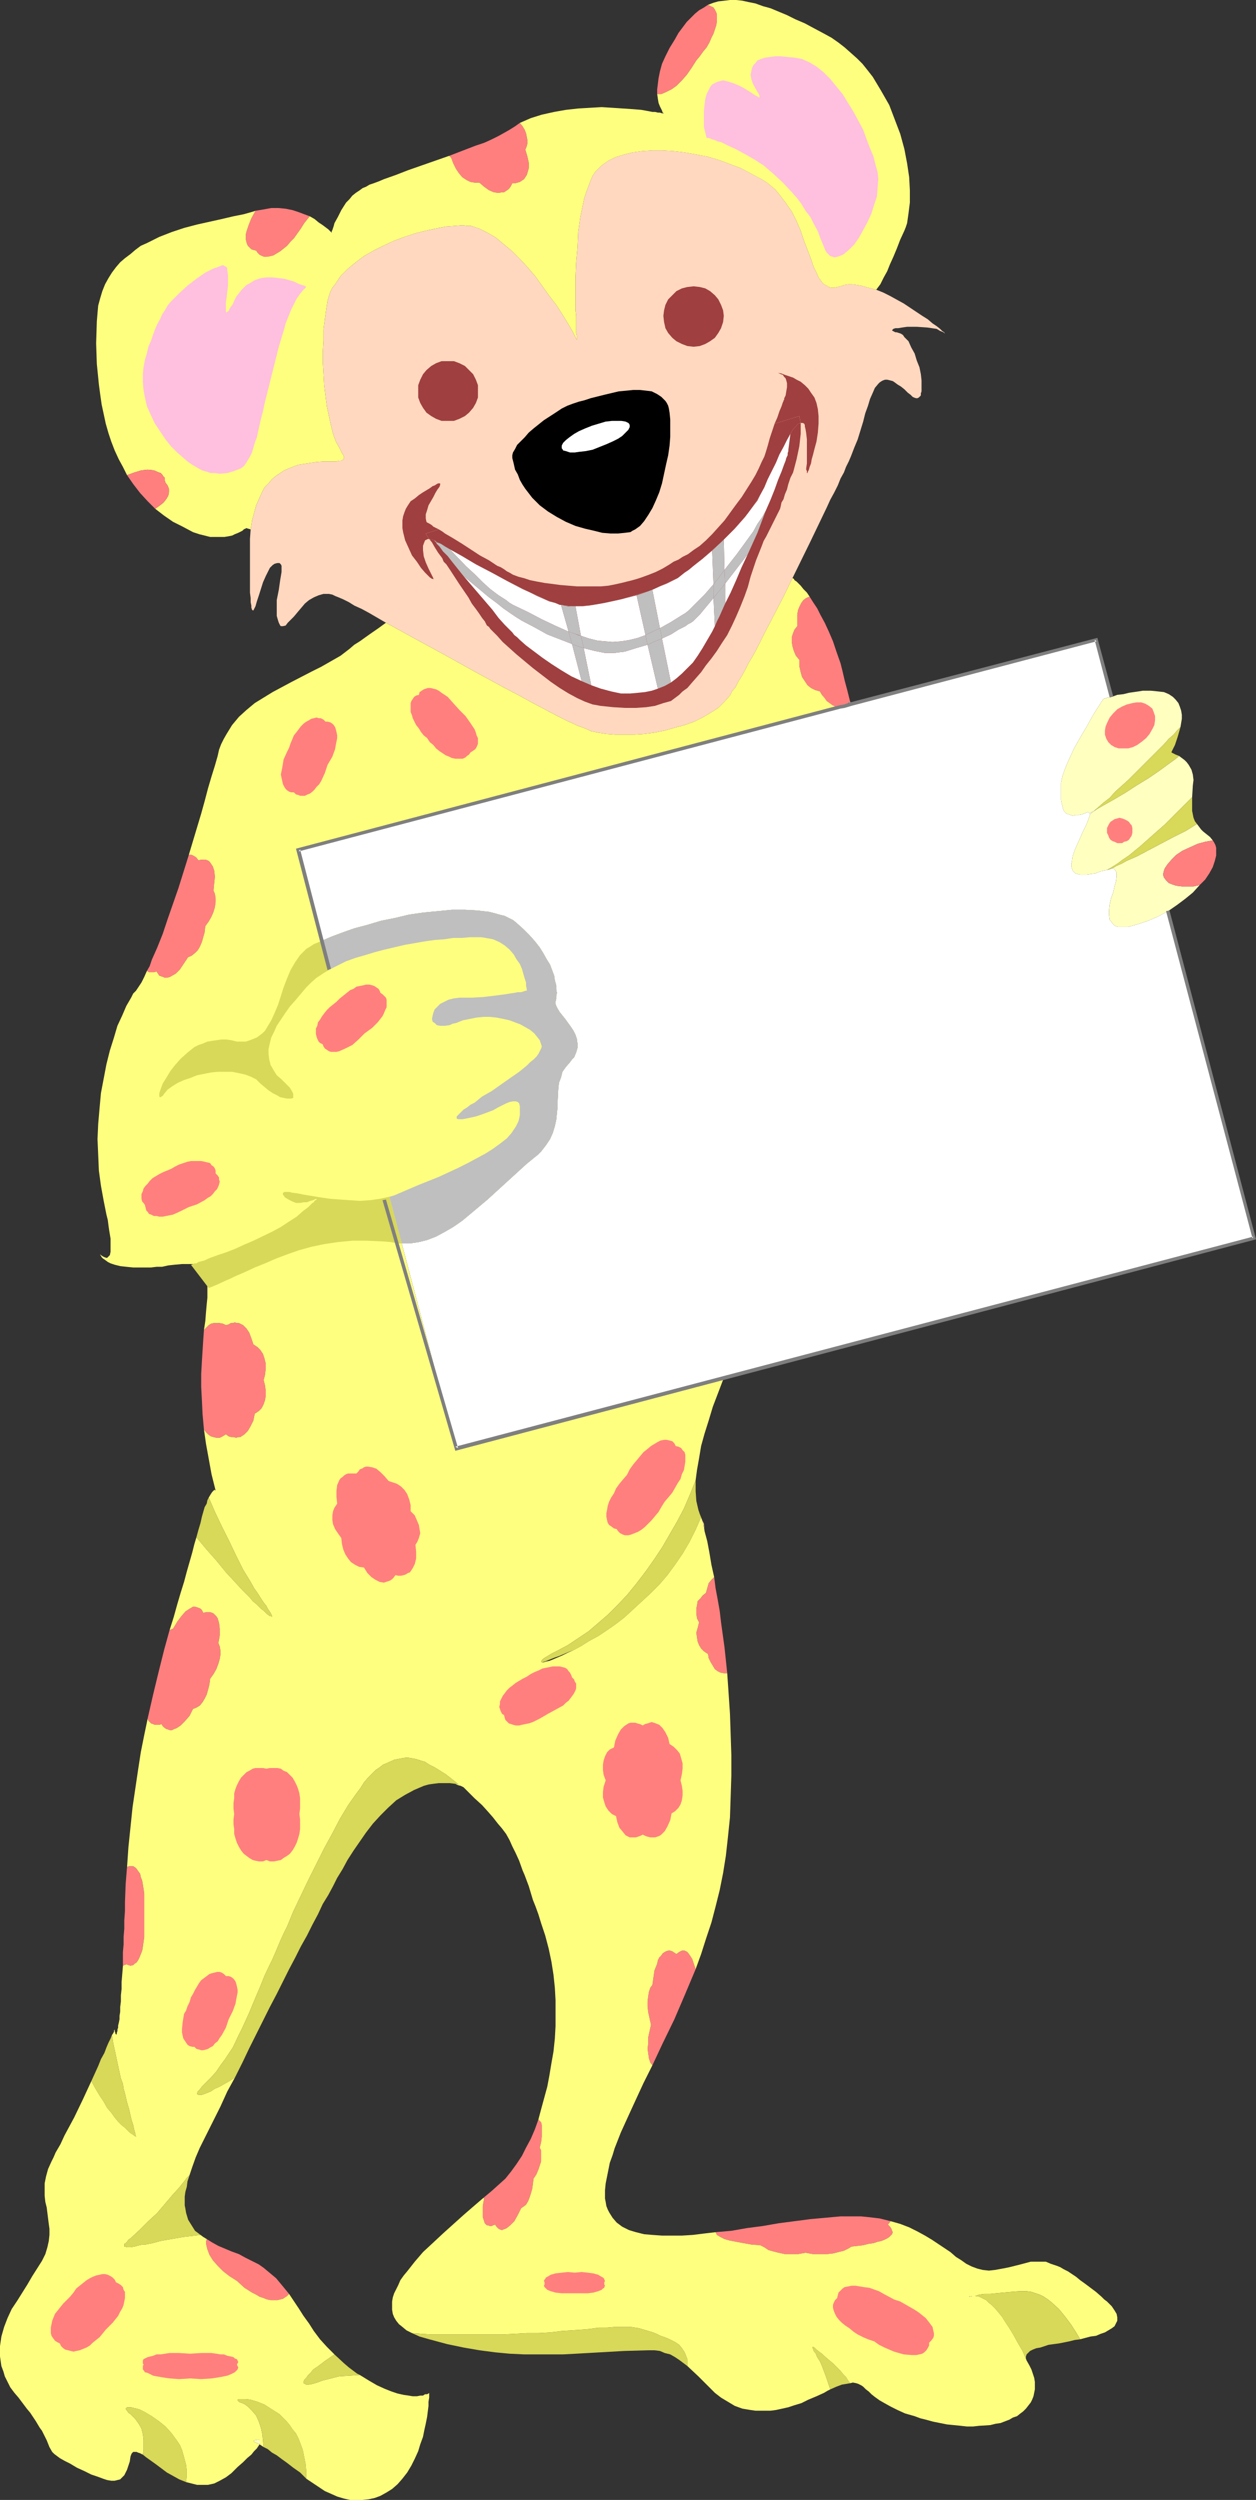 <?xml version="1.0" encoding="UTF-8" standalone="no"?>
<svg
   version="1.0"
   width="78.211mm"
   height="155.668mm"
   id="svg93"
   sodipodi:docname="Leopard with Sign.wmf"
   xmlns:inkscape="http://www.inkscape.org/namespaces/inkscape"
   xmlns:sodipodi="http://sodipodi.sourceforge.net/DTD/sodipodi-0.dtd"
   xmlns="http://www.w3.org/2000/svg"
   xmlns:svg="http://www.w3.org/2000/svg">
  <rect width="100%" height="100%" fill="#333333" stroke="none"/>
  <sodipodi:namedview
     id="namedview93"
     pagecolor="#ffffff"
     bordercolor="#000000"
     borderopacity="0.25"
     inkscape:showpageshadow="2"
     inkscape:pageopacity="0.0"
     inkscape:pagecheckerboard="0"
     inkscape:deskcolor="#d1d1d1"
     inkscape:document-units="mm" />
  <defs
     id="defs1">
    <pattern
       id="WMFhbasepattern"
       patternUnits="userSpaceOnUse"
       width="6"
       height="6"
       x="0"
       y="0" />
  </defs>
  <path
     style="fill:#ffffbf;fill-opacity:1;fill-rule:evenodd;stroke:none"
     d="m 59.637,574.456 v 0 l 0.323,0.323 0.485,0.162 0.646,0.323 0.162,-0.323 v -0.162 -0.485 h -0.162 l -0.323,-0.162 -0.808,0.162 z"
     id="path1" />
  <path
     style="fill:#d8d859;fill-opacity:1;fill-rule:evenodd;stroke:none"
     d="m 30.708,526.787 -0.485,0.323 -0.323,0.485 -0.323,0.323 -0.323,0.162 v 0.162 0.162 0.323 h 0.162 l 0.485,0.162 h 0.808 l 0.97,-0.162 1.131,-0.323 0.808,-0.162 h 0.646 l 1.616,-0.323 1.778,-0.485 1.778,-0.323 3.717,-0.646 4.04,-0.485 -1.293,-0.97 -0.808,-1.293 -0.808,-1.293 -0.485,-1.616 -0.162,-0.97 -0.162,-0.808 v -0.97 -1.131 l 0.162,-1.131 0.323,-1.131 0.162,-1.293 0.485,-1.454 -0.646,0.646 -0.485,0.646 -0.646,0.808 -0.646,0.808 -1.616,1.778 -1.778,2.101 -1.778,2.101 -2.101,1.939 -2.101,2.101 z"
     id="path2" />
  <path
     style="fill:#d8d859;fill-opacity:1;fill-rule:evenodd;stroke:none"
     d="m 74.668,560.721 1.293,-0.485 1.293,-0.323 2.586,-0.646 2.424,-0.162 2.424,-0.162 -0.646,-0.323 -0.646,-0.485 -1.293,-0.97 -1.131,-0.97 -2.263,-2.101 -2.101,1.454 -1.939,1.454 -0.97,0.646 -0.646,0.808 -0.646,0.646 -0.323,0.485 -0.485,0.485 -0.162,0.485 v 0.323 l 0.323,0.162 0.323,0.162 h 0.646 l 0.808,-0.162 z"
     id="path3" />
  <path
     style="fill:#d8d859;fill-opacity:1;fill-rule:evenodd;stroke:none"
     d="m 57.051,565.569 0.646,0.323 0.646,0.485 0.97,0.97 0.97,1.131 0.646,1.454 0.485,1.454 0.323,1.454 0.162,1.616 0.162,1.454 0.97,0.485 0.97,0.808 1.131,0.646 1.293,0.97 1.131,0.808 1.455,1.131 1.616,1.131 1.455,1.454 v -1.939 l -0.162,-1.616 -0.323,-1.616 -0.323,-1.616 -0.485,-1.293 -0.485,-1.293 -0.646,-1.293 -0.808,-0.97 -0.646,-0.97 -0.808,-0.97 -0.808,-0.808 -0.808,-0.808 -1.778,-1.131 -1.778,-1.131 -1.616,-0.646 -1.616,-0.485 -1.131,-0.162 H 57.213 56.405 56.082 l -0.162,0.162 v 0 0.162 l 0.323,0.323 0.323,0.162 z"
     id="path4" />
  <path
     style="fill:#d8d859;fill-opacity:1;fill-rule:evenodd;stroke:none"
     d="m 30.708,568.154 1.131,1.131 0.808,1.131 0.646,1.131 0.323,1.293 0.162,1.293 v 1.293 1.131 l -0.162,1.131 0.808,0.646 1.131,0.808 1.131,0.808 1.293,0.97 1.293,0.97 1.455,0.808 1.455,0.808 1.616,0.646 0.162,-1.454 v -1.293 l -0.162,-1.293 -0.323,-1.293 -0.323,-1.131 -0.323,-1.131 -0.485,-1.131 -0.646,-0.97 -1.293,-1.778 -1.455,-1.616 -1.616,-1.293 -1.616,-1.131 -1.616,-0.97 -1.293,-0.646 -1.293,-0.323 -0.646,-0.162 H 30.546 30.061 29.899 l -0.162,0.162 -0.162,0.162 0.162,0.323 0.162,0.162 0.323,0.485 z"
     id="path5" />
  <path
     style="fill:#d8d859;fill-opacity:1;fill-rule:evenodd;stroke:none"
     d="m 32.001,502.872 v -0.162 l -0.162,-0.162 v -0.162 -0.323 l -0.162,-0.485 -0.162,-0.646 -0.162,-0.808 -0.323,-0.97 -0.323,-1.293 -0.323,-1.454 -0.485,-1.616 -0.485,-2.101 -0.323,-1.131 -0.162,-1.131 -0.485,-1.293 -0.323,-1.454 -0.485,-2.262 -0.485,-2.262 -0.485,-2.262 -0.323,-1.939 -0.323,0.808 -0.485,0.97 -0.485,1.131 -0.485,1.293 -0.808,1.454 -0.646,1.616 -0.808,1.778 -0.808,1.778 0.97,1.778 0.97,1.616 0.97,1.454 0.808,1.454 0.97,1.131 0.808,1.131 0.808,0.97 0.808,0.808 0.808,0.646 0.646,0.646 0.485,0.485 0.485,0.323 0.485,0.323 0.162,0.162 h 0.162 z"
     id="path6" />
  <path
     style="fill:#ffd8bf;fill-opacity:1;fill-rule:evenodd;stroke:none"
     d="m 227.882,540.522 h 0.162 0.162 l 0.646,-0.162 h 0.646 -0.646 -0.646 l -0.162,0.162 z"
     id="path7" />
  <path
     style="fill:#d8d859;fill-opacity:1;fill-rule:evenodd;stroke:none"
     d="m 241.62,539.23 h -1.778 l -1.939,0.162 -1.778,0.162 -1.616,0.162 -1.455,0.162 h -1.455 l -1.131,0.162 -0.97,0.323 0.97,0.162 0.323,0.162 0.646,0.323 0.646,0.323 0.646,0.646 0.646,0.485 0.808,0.808 0.808,0.97 0.808,0.97 0.808,1.293 0.97,1.454 0.97,1.616 0.97,1.778 1.131,1.939 0.97,2.262 -0.162,-0.485 v -0.485 l 0.162,-0.485 0.323,-0.323 0.485,-0.485 0.646,-0.323 0.808,-0.323 0.97,-0.162 0.97,-0.323 0.97,-0.323 2.424,-0.323 2.424,-0.485 1.293,-0.323 1.293,-0.162 -0.97,-1.616 -1.131,-1.778 -1.455,-1.939 -1.455,-1.778 -1.778,-1.616 -0.808,-0.646 -0.97,-0.646 -0.97,-0.485 -0.97,-0.323 -0.97,-0.323 z"
     id="path8" />
  <path
     style="fill:#d8d859;fill-opacity:1;fill-rule:evenodd;stroke:none"
     d="m 193.943,554.419 -0.485,-0.485 -0.485,-0.323 -0.808,-0.646 -0.485,-0.485 -0.323,-0.162 h -0.162 v 0.162 l 0.162,0.323 0.162,0.485 0.485,0.646 0.323,0.808 0.646,0.97 0.485,1.131 0.485,1.293 0.485,1.293 0.485,1.454 0.485,1.454 1.455,-0.646 1.293,-0.485 0.97,-0.162 0.97,-0.162 -0.485,-0.646 -0.485,-0.808 -0.646,-0.646 -0.646,-0.808 -0.808,-0.808 -0.97,-0.97 -0.97,-0.808 z"
     id="path9" />
  <path
     style="fill:#d8d859;fill-opacity:1;fill-rule:evenodd;stroke:none"
     d="m 157.578,550.541 -1.131,-0.485 -0.97,-0.323 -0.97,-0.485 -0.808,-0.323 -1.616,-0.485 -1.616,-0.485 -0.97,-0.162 -0.97,-0.162 h -1.131 -1.293 -1.455 l -1.778,0.162 h -1.939 l -2.263,0.323 -1.939,0.162 -2.263,0.162 -2.424,0.162 -2.586,0.323 -2.748,0.162 h -2.748 l -5.657,0.323 h -5.818 -5.657 -2.748 -2.424 l -2.424,-0.162 -2.263,-0.162 1.778,0.808 1.131,0.323 1.131,0.323 4.202,1.131 3.879,0.808 3.717,0.646 3.717,0.485 3.394,0.323 3.394,0.162 h 3.232 3.071 2.909 l 3.071,-0.162 5.657,-0.323 5.657,-0.323 5.657,-0.162 h 1.455 l 1.293,0.162 1.131,0.485 1.293,0.323 1.131,0.646 0.97,0.646 1.939,1.454 v -0.808 -0.808 l -0.323,-0.808 -0.323,-0.808 -0.646,-0.97 -0.646,-0.808 -0.97,-0.646 z"
     id="path10" />
  <path
     style="fill:#d8d859;fill-opacity:1;fill-rule:evenodd;stroke:none"
     d="m 62.062,377.154 -0.646,-0.97 -0.808,-1.293 -0.808,-1.131 -0.808,-1.454 -1.778,-2.909 -1.616,-3.232 -1.616,-3.393 -1.778,-3.555 -1.616,-3.393 -1.455,-3.393 -0.323,0.646 -0.162,0.808 -0.485,0.808 -0.323,1.131 -0.323,1.131 -0.323,1.454 -0.485,1.616 -0.485,1.778 2.424,2.909 2.424,2.747 2.101,2.585 2.101,2.262 1.778,1.939 0.97,0.97 0.808,0.808 0.646,0.808 0.808,0.646 0.646,0.646 0.485,0.485 0.646,0.485 0.485,0.485 0.323,0.323 0.485,0.323 0.162,0.162 h 0.323 l 0.162,0.162 v -0.162 -0.162 l -0.162,-0.323 -0.162,-0.323 -0.323,-0.485 -0.323,-0.485 -0.323,-0.646 z"
     id="path11" />
  <path
     style="fill:#ffd8bf;fill-opacity:1;fill-rule:evenodd;stroke:none"
     d="m 165.013,357.116 0.485,1.454 0.162,0.808 0.162,0.97 -0.162,-1.778 -0.323,-0.646 z"
     id="path12" />
  <path
     style="fill:#d8d859;fill-opacity:1;fill-rule:evenodd;stroke:none"
     d="m 131.234,388.465 -1.293,0.646 -0.808,0.485 -0.808,0.485 -0.485,0.323 -0.323,0.323 -0.162,0.323 v 0 l 0.162,0.162 0.646,-0.162 0.808,-0.323 0.808,-0.323 0.808,-0.323 0.97,-0.323 1.131,-0.485 1.131,-0.485 1.293,-0.485 1.778,-0.97 1.778,-1.131 2.101,-1.131 1.939,-1.293 2.101,-1.454 2.101,-1.616 1.939,-1.778 2.101,-1.939 2.101,-1.939 2.101,-2.101 1.939,-2.262 1.778,-2.424 1.778,-2.585 1.616,-2.747 1.455,-2.909 1.293,-2.909 -0.323,-0.808 -0.323,-0.97 -0.485,-2.101 -0.162,-2.262 v -2.585 l -1.293,3.232 -1.455,3.393 -1.616,3.07 -1.778,3.07 -1.778,3.07 -1.939,2.909 -1.939,2.747 -2.101,2.747 -2.101,2.585 -2.263,2.424 -2.263,2.262 -2.424,2.101 -2.263,1.939 -2.424,1.616 -2.424,1.616 z"
     id="path13" />
  <path
     style="fill:#d8d859;fill-opacity:1;fill-rule:evenodd;stroke:none"
     d="m 90.991,414.966 -0.808,0.323 -0.808,0.646 -0.97,0.646 -0.808,0.808 -0.97,0.97 -0.97,1.131 -0.808,1.293 -0.97,1.293 -1.939,2.747 -1.939,3.232 -1.778,3.393 -1.939,3.555 -3.717,7.433 -3.556,7.433 -1.455,3.555 -0.808,1.616 -0.808,1.778 -1.293,3.07 -0.646,1.454 -0.646,1.293 -1.131,2.424 -0.97,2.424 -0.97,2.262 -0.808,1.939 -0.808,1.939 -0.808,1.778 -0.808,1.778 -0.808,1.616 -1.455,3.07 -1.939,2.909 -0.97,1.293 -0.97,1.454 -1.293,1.454 -1.293,1.293 -0.808,0.808 -0.485,0.646 -0.485,0.485 -0.162,0.485 v 0.162 l 0.323,0.162 h 0.323 0.485 l 0.485,-0.162 0.808,-0.323 0.808,-0.323 0.97,-0.646 1.131,-0.485 1.131,-0.646 1.131,-0.646 1.293,-0.808 1.778,-3.555 1.616,-3.393 1.616,-3.232 1.616,-3.232 1.616,-3.232 1.616,-3.07 1.455,-2.909 1.455,-2.909 1.455,-2.747 1.293,-2.585 1.455,-2.585 1.293,-2.585 1.293,-2.424 1.131,-2.424 1.293,-2.101 1.131,-2.101 0.97,-1.939 1.293,-2.101 1.131,-2.101 1.455,-2.262 1.455,-2.101 1.455,-2.101 1.616,-2.101 1.778,-1.939 1.778,-1.778 1.939,-1.778 2.101,-1.293 2.101,-1.131 1.131,-0.485 1.131,-0.485 1.131,-0.323 1.131,-0.162 1.293,-0.162 h 1.293 1.293 l 1.293,0.162 h 0.323 l 0.485,0.162 -1.616,-1.293 -1.455,-1.131 -1.293,-0.808 -1.293,-0.808 -1.293,-0.646 -0.97,-0.646 -1.131,-0.323 -0.97,-0.323 -0.808,-0.162 -0.97,-0.162 h -0.808 l -0.97,0.162 -1.616,0.323 z"
     id="path14" />
  <path
     style="fill:#ff7f7f;fill-opacity:1;fill-rule:evenodd;stroke:none"
     d="m 159.195,459.888 -0.485,-0.323 -0.485,-0.323 -0.485,-0.162 h -0.485 l -0.485,0.162 -0.323,0.162 -0.485,0.323 -0.323,0.485 -0.485,0.485 -0.323,0.646 -0.162,0.808 -0.323,0.808 -0.323,0.808 -0.162,1.131 -0.162,1.131 -0.162,1.131 -0.485,0.646 -0.323,0.97 -0.162,0.97 -0.162,1.293 v 1.131 l 0.162,1.454 0.323,1.454 0.323,1.454 -0.323,1.454 -0.323,1.454 v 1.454 l -0.162,1.293 0.162,1.131 0.162,1.131 0.323,0.97 0.485,0.646 2.424,-5.171 2.748,-5.656 2.424,-5.656 2.586,-6.14 -0.485,-1.454 -0.323,-0.97 -0.646,-0.97 -0.485,-0.646 -0.646,-0.323 h -0.646 l -0.646,0.323 z"
     id="path15" />
  <path
     style="fill:#ff7f7f;fill-opacity:1;fill-rule:evenodd;stroke:none"
     d="m 116.527,523.555 0.323,0.485 0.323,0.323 0.162,0.162 0.323,0.162 0.485,0.162 0.323,-0.162 0.485,-0.162 0.323,-0.162 0.808,-0.646 0.97,-0.97 0.808,-1.454 0.808,-1.616 0.485,-0.323 0.646,-0.485 0.485,-0.808 0.323,-0.808 0.323,-0.97 0.323,-1.131 0.162,-1.131 0.162,-1.293 0.646,-0.97 0.485,-1.131 0.323,-0.97 0.323,-0.97 v -0.97 -0.808 -0.808 l -0.323,-0.646 0.323,-1.293 0.162,-1.293 v -0.97 -0.97 -0.808 l -0.162,-0.646 -0.323,-0.323 -0.323,-0.323 -0.808,2.262 -0.97,2.262 -1.131,2.101 -0.97,1.939 -1.293,1.939 -1.293,1.778 -1.293,1.616 -1.616,1.454 -1.616,1.454 -1.939,1.616 0.162,0.162 -0.323,1.778 v 1.454 1.131 l 0.323,0.97 0.162,0.485 0.162,0.162 0.323,0.323 h 0.323 l 0.323,0.162 h 0.485 l 0.323,-0.162 z"
     id="path16" />
  <path
     style="fill:#ff7f7f;fill-opacity:1;fill-rule:evenodd;stroke:none"
     d="m 33.94,450.678 v -2.585 -1.293 -1.131 l -0.162,-1.131 -0.162,-0.97 -0.162,-0.97 -0.323,-0.808 -0.162,-0.808 -0.485,-0.646 -0.323,-0.485 -0.323,-0.323 -0.485,-0.323 h -0.485 -0.485 l -0.485,0.162 -0.323,4.04 -0.162,4.201 v 2.101 L 29.253,451.97 v 1.939 l -0.162,1.939 v 1.778 l -0.162,1.778 v 1.616 1.616 l 0.323,-0.162 0.485,-0.162 0.485,0.162 0.485,0.162 0.646,-0.162 0.323,-0.323 0.485,-0.323 0.323,-0.485 0.323,-0.646 0.323,-0.808 0.323,-0.808 0.162,-0.97 0.162,-1.131 0.162,-1.131 v -2.424 z"
     id="path17" />
  <path
     style="fill:#ff7f7f;fill-opacity:1;fill-rule:evenodd;stroke:none"
     d="m 55.758,536.806 1.778,1.616 1.778,1.131 0.97,0.485 0.808,0.485 0.97,0.323 0.808,0.323 0.808,0.162 h 0.808 0.808 l 0.646,-0.162 0.646,-0.162 0.485,-0.323 0.485,-0.323 0.485,-0.485 -1.455,-1.778 -1.616,-1.939 -1.939,-1.616 -0.97,-0.808 -1.131,-0.808 -1.616,-0.808 -1.616,-0.808 -1.455,-0.808 -1.778,-0.646 -3.071,-1.293 -1.455,-0.808 -1.293,-0.808 -0.162,0.646 v 0.485 l 0.323,1.293 0.485,1.293 0.808,1.293 1.131,1.293 1.293,1.293 1.455,1.131 z"
     id="path18" />
  <path
     style="fill:#ff7f7f;fill-opacity:1;fill-rule:evenodd;stroke:none"
     d="m 178.912,528.403 0.97,0.485 0.97,0.646 1.131,0.323 1.293,0.323 1.455,0.323 h 1.616 1.455 l 1.778,-0.323 1.778,0.323 h 1.616 1.616 l 1.455,-0.162 1.293,-0.323 1.293,-0.323 0.97,-0.485 0.808,-0.485 1.455,-0.162 1.293,-0.162 1.293,-0.323 1.131,-0.162 0.97,-0.323 0.808,-0.162 0.808,-0.323 0.646,-0.323 0.485,-0.323 0.323,-0.323 0.323,-0.323 0.162,-0.485 -0.162,-0.323 -0.162,-0.485 -0.323,-0.485 -0.485,-0.485 0.646,-0.808 -2.586,-0.646 -2.748,-0.323 -1.616,-0.162 h -1.616 -1.616 -1.616 l -3.556,0.323 -3.556,0.323 -3.717,0.485 -3.717,0.485 -3.717,0.646 -3.717,0.485 -3.717,0.646 -3.717,0.323 0.162,0.323 0.162,0.323 0.808,0.485 0.97,0.485 1.131,0.323 1.616,0.323 1.778,0.323 1.778,0.323 z"
     id="path19" />
  <path
     style="fill:#ff7f7f;fill-opacity:1;fill-rule:evenodd;stroke:none"
     d="m 37.98,405.755 0.323,0.485 0.323,0.323 0.485,0.323 0.485,0.162 0.485,0.162 h 0.323 l 0.646,-0.323 0.485,-0.162 0.97,-0.646 0.97,-0.97 1.131,-1.293 0.808,-1.616 0.808,-0.323 0.808,-0.485 0.646,-0.808 0.485,-0.808 0.485,-0.97 0.323,-1.131 0.323,-1.293 0.162,-1.293 0.808,-1.131 0.646,-1.131 0.485,-1.293 0.323,-1.131 0.162,-0.97 v -0.97 l -0.162,-0.97 -0.323,-0.808 0.323,-1.778 v -1.616 l -0.162,-1.293 -0.323,-1.131 -0.323,-0.485 -0.323,-0.323 -0.323,-0.323 -0.323,-0.162 -0.485,-0.162 h -0.485 -0.485 l -0.646,0.162 -0.323,-0.646 -0.323,-0.323 -0.323,-0.162 -0.485,-0.162 -0.485,-0.162 h -0.485 l -0.485,0.323 -0.323,0.162 -0.97,0.646 -0.97,1.131 -0.97,1.293 -0.97,1.616 -0.808,0.323 -1.293,4.686 -1.293,5.171 -1.293,5.333 -1.293,5.656 0.162,0.485 0.323,0.323 0.323,0.323 0.485,0.162 0.323,0.162 h 0.646 0.485 z"
     id="path20" />
  <path
     style="fill:#ff7f7f;fill-opacity:1;fill-rule:evenodd;stroke:none"
     d="m 166.144,374.891 -0.808,0.646 -0.485,0.646 -0.646,0.646 -0.162,0.97 -0.162,0.808 v 1.131 l 0.162,1.131 0.485,0.97 -0.323,1.293 -0.323,1.131 0.162,1.131 0.162,0.97 0.323,0.808 0.485,0.808 0.646,0.646 0.97,0.646 0.162,0.97 0.485,0.97 0.485,0.808 0.485,0.808 0.646,0.485 0.646,0.323 0.808,0.162 h 0.808 l -0.646,-6.14 -0.808,-5.817 -0.323,-2.747 -0.485,-2.747 -0.485,-2.585 -0.323,-2.585 -0.646,0.646 -0.646,0.808 -0.323,1.131 z"
     id="path21" />
  <path
     style="fill:#ffd8bf;fill-opacity:1;fill-rule:evenodd;stroke:none"
     d="m 171.801,163.692 0.485,-0.97 0.808,-0.97 0.646,-1.293 0.808,-1.293 0.808,-1.454 0.808,-1.616 0.97,-1.616 0.97,-1.778 1.939,-3.878 2.101,-4.04 2.263,-4.363 2.101,-4.363 4.202,-8.564 1.939,-4.04 1.939,-4.04 0.808,-1.778 0.97,-1.778 0.808,-1.616 0.646,-1.616 0.808,-1.454 0.485,-1.293 0.646,-1.293 0.485,-1.131 0.808,-2.101 0.808,-1.939 0.646,-2.101 0.646,-2.101 0.485,-1.939 0.646,-1.778 0.485,-1.616 0.646,-1.454 0.485,-1.131 0.808,-0.97 0.323,-0.323 0.485,-0.323 0.323,-0.162 0.485,-0.162 h 0.485 l 0.646,0.162 0.646,0.162 0.485,0.323 0.646,0.485 0.808,0.485 0.808,0.646 0.808,0.808 0.646,0.485 0.485,0.485 0.323,0.162 0.485,0.162 h 0.323 l 0.323,-0.162 0.162,-0.162 0.323,-0.323 v -0.485 l 0.162,-0.485 v -1.131 -1.454 l -0.162,-1.454 -0.323,-1.616 -0.646,-1.616 -0.485,-1.616 -0.808,-1.454 -0.646,-1.454 -0.97,-0.97 -0.323,-0.485 -0.485,-0.323 -0.485,-0.162 -0.485,-0.162 h -0.323 l -0.323,-0.162 -0.323,-0.162 v 0 l -0.162,-0.162 0.323,-0.323 0.485,-0.162 h 0.646 l 0.97,-0.162 1.131,-0.162 h 2.263 l 2.424,0.162 1.131,0.162 1.131,0.162 0.808,0.485 0.808,0.323 0.323,0.323 v 0 l -0.162,-0.323 -0.485,-0.323 -0.485,-0.485 -0.808,-0.646 -0.97,-0.646 -1.131,-0.97 -1.293,-0.808 -1.455,-0.97 -2.909,-1.939 -3.232,-1.778 -1.616,-0.808 -1.616,-0.646 -2.424,-0.646 -1.131,-0.323 -0.97,-0.162 -1.131,-0.162 h -0.97 l -0.97,0.162 -0.808,0.323 -0.808,0.162 -0.646,0.162 h -0.646 l -0.646,-0.162 -0.485,-0.323 -0.646,-0.323 -0.485,-0.485 -0.323,-0.485 -0.485,-0.646 -0.323,-0.808 -0.808,-1.616 -0.646,-1.939 -0.808,-2.101 -0.808,-2.101 -0.808,-2.424 -0.97,-2.262 -1.131,-2.262 -1.455,-2.101 -1.616,-2.101 -0.808,-0.97 -0.97,-0.808 -0.97,-0.808 -1.293,-0.808 -2.424,-1.293 -2.424,-1.293 -2.586,-0.97 -2.586,-0.97 -2.748,-0.808 -2.586,-0.485 -2.748,-0.485 -2.586,-0.323 -2.586,-0.162 h -2.424 l -2.424,0.162 -2.263,0.323 -1.939,0.485 -2.101,0.646 -1.616,0.808 -1.616,1.131 -0.646,0.646 -0.808,0.808 -0.646,0.97 -0.485,1.131 -0.485,1.293 -0.485,1.293 -0.485,1.454 -0.323,1.454 -0.646,3.232 -0.485,3.393 -0.162,3.555 -0.323,3.555 -0.162,3.555 v 3.393 3.07 1.293 l 0.162,1.293 v 1.293 0.97 0.97 0.808 l 0.162,0.646 v 0.485 0.485 l -0.97,-1.939 -1.131,-1.939 -1.293,-2.101 -1.455,-2.262 -1.616,-2.101 -1.616,-2.262 -1.616,-2.262 -1.778,-2.101 -1.939,-2.101 -1.778,-1.778 -1.939,-1.616 -1.939,-1.616 -1.939,-1.131 -1.939,-0.97 -0.97,-0.323 -0.97,-0.323 h -0.97 l -0.97,-0.162 -1.939,0.162 -2.101,0.162 -2.424,0.485 -2.263,0.485 -2.586,0.646 -2.424,0.808 -2.586,0.97 -2.424,1.131 -2.263,1.131 -2.263,1.293 -1.939,1.454 -1.939,1.616 -1.616,1.616 -1.293,1.939 -0.646,0.808 -0.485,0.97 -0.323,0.97 -0.323,1.131 -0.323,2.101 -0.323,2.262 -0.323,2.424 v 2.585 l -0.162,2.585 v 2.585 l 0.162,2.585 0.162,2.747 0.323,2.585 0.323,2.424 0.485,2.262 0.485,2.262 0.485,1.939 0.646,1.778 0.808,1.454 0.646,1.293 0.323,0.485 0.162,0.485 v 0.162 l -0.162,0.323 -0.162,0.162 -0.485,0.162 H 79.84 l -0.646,0.162 h -1.455 -1.616 l -1.778,0.162 -1.131,0.162 -0.97,0.162 -2.101,0.323 -2.101,0.808 -1.131,0.485 -0.97,0.646 -0.97,0.646 -0.97,0.808 -0.808,0.97 -0.97,0.97 -0.646,1.293 -0.646,1.454 -0.646,1.454 -0.485,1.778 -0.485,1.778 -0.323,2.101 -0.162,2.262 v 2.424 4.848 2.101 1.778 1.454 l 0.162,1.293 v 0.97 l 0.162,0.808 v 0.485 l 0.162,0.485 0.162,0.162 v 0 h 0.162 l 0.162,-0.323 0.162,-0.323 0.162,-0.323 0.323,-1.131 0.485,-1.454 0.97,-3.07 0.646,-1.454 0.646,-1.293 0.323,-0.646 0.323,-0.323 0.323,-0.323 0.485,-0.323 0.646,-0.162 h 0.485 l 0.323,0.323 0.162,0.323 v 0.646 0.808 l -0.162,0.97 -0.162,0.97 -0.323,2.262 -0.485,2.424 v 1.293 1.131 1.293 l 0.323,1.131 0.162,0.485 0.162,0.323 0.162,0.323 0.162,0.162 h 0.323 0.162 l 0.646,-0.162 0.485,-0.646 0.646,-0.646 0.808,-0.808 0.808,-0.97 1.778,-2.101 0.97,-0.808 1.131,-0.646 1.131,-0.485 1.131,-0.323 h 0.646 0.646 l 0.808,0.162 0.646,0.323 0.808,0.323 1.131,0.485 1.293,0.646 1.293,0.808 1.778,0.808 1.778,0.97 1.939,1.131 1.939,1.131 3.232,1.778 3.232,1.778 3.556,1.939 3.556,1.939 7.273,4.04 3.556,1.939 3.556,1.939 3.394,1.778 3.232,1.778 3.071,1.616 2.748,1.454 1.293,0.646 1.293,0.646 1.131,0.485 0.97,0.485 0.97,0.323 0.808,0.323 0.808,0.323 0.646,0.323 1.616,0.323 1.939,0.323 2.101,0.162 h 2.101 2.424 l 2.263,-0.162 2.424,-0.323 2.424,-0.485 2.263,-0.646 2.424,-0.646 2.263,-0.808 1.939,-0.97 1.939,-1.131 1.778,-1.131 1.455,-1.454 z"
     id="path22" />
  <path
     style="fill:#ff7f7f;fill-opacity:1;fill-rule:evenodd;stroke:none"
     d="m 36.849,228.651 0.323,0.485 0.323,0.485 0.485,0.162 0.485,0.162 0.323,0.162 h 0.485 l 0.646,-0.162 0.323,-0.162 1.131,-0.646 0.97,-0.97 0.97,-1.454 0.97,-1.454 0.808,-0.323 0.808,-0.646 0.646,-0.646 0.485,-0.808 0.485,-1.131 0.323,-1.131 0.323,-1.131 0.162,-1.454 0.808,-1.131 0.646,-1.131 0.485,-1.131 0.323,-1.131 0.162,-1.131 v -0.97 l -0.162,-0.97 -0.323,-0.808 0.162,-1.778 0.162,-1.454 -0.162,-1.454 -0.323,-0.97 -0.323,-0.485 -0.323,-0.485 -0.323,-0.323 -0.323,-0.162 -0.485,-0.162 H 47.839 47.354 l -0.646,0.162 -0.485,-0.646 -0.485,-0.323 -0.646,-0.323 h -0.646 l -2.424,7.756 -1.293,3.717 -1.293,3.717 -1.131,3.393 -1.293,3.232 -1.293,2.909 -0.485,1.454 -0.646,1.131 0.485,0.323 h 0.485 0.646 z"
     id="path23" />
  <path
     style="fill:#ff7f7f;fill-opacity:1;fill-rule:evenodd;stroke:none"
     d="m 187.639,147.371 -0.646,0.808 -0.323,0.808 -0.323,0.97 v 1.131 l 0.162,0.97 0.323,1.131 0.485,1.131 0.808,0.97 v 1.454 l 0.323,1.454 0.323,1.131 0.646,0.97 0.646,0.97 0.808,0.646 0.97,0.485 1.131,0.323 0.808,1.293 0.808,0.97 0.97,0.808 0.808,0.485 0.97,0.162 0.97,-0.162 0.97,-0.323 0.323,-0.485 0.485,-0.323 -0.646,-2.585 -0.646,-2.424 -0.485,-2.101 -0.485,-1.939 -0.97,-2.747 -0.808,-2.424 -0.97,-2.262 -0.97,-2.101 -0.97,-1.778 -0.808,-1.616 -0.97,-1.454 -0.808,-1.293 -0.808,0.323 -0.646,0.485 -0.485,0.646 -0.485,0.97 -0.323,0.808 -0.162,1.131 v 1.293 z"
     id="path24" />
  <path
     style="fill:#ff7f7f;fill-opacity:1;fill-rule:evenodd;stroke:none"
     d="m 53.173,337.564 0.646,0.485 0.646,0.162 h 0.485 l 0.646,0.162 0.485,-0.162 h 0.485 l 0.485,-0.323 0.485,-0.323 0.808,-0.808 0.646,-1.131 0.646,-1.293 0.323,-1.616 0.97,-0.646 0.646,-0.646 0.485,-0.97 0.323,-0.97 0.162,-0.97 v -1.131 l -0.162,-1.293 -0.323,-1.293 0.323,-1.293 0.162,-1.454 v -1.131 l -0.323,-1.293 -0.323,-0.97 -0.646,-0.97 -0.646,-0.646 -0.97,-0.646 -0.485,-1.454 -0.485,-1.293 -0.646,-0.97 -0.808,-0.808 -0.97,-0.485 h -0.485 l -0.485,-0.162 -0.485,0.162 h -0.485 l -0.485,0.323 -0.646,0.162 -0.646,-0.323 -0.808,-0.162 h -0.646 -0.808 l -0.646,0.162 -0.485,0.323 -0.485,0.485 -0.646,0.646 -0.162,2.262 -0.162,2.585 -0.162,2.585 -0.162,2.909 v 3.07 l 0.162,3.07 0.162,3.393 0.323,3.555 0.485,0.646 0.485,0.485 0.646,0.485 0.646,0.162 0.646,0.162 h 0.808 l 0.646,-0.323 z"
     id="path25" />
  <path
     style="fill:#ff7f7f;fill-opacity:1;fill-rule:evenodd;stroke:none"
     d="m 112.81,42.983 1.131,0.97 1.131,0.808 1.131,0.485 1.131,0.162 0.808,-0.162 h 0.485 l 0.485,-0.323 0.485,-0.323 0.323,-0.323 0.323,-0.485 0.323,-0.646 h 0.646 l 1.131,-0.323 0.485,-0.323 0.485,-0.323 0.323,-0.485 0.323,-0.485 0.162,-0.485 0.323,-1.131 v -1.293 l -0.323,-1.454 -0.485,-1.616 0.323,-0.808 0.162,-0.646 v -0.808 l -0.162,-0.808 -0.162,-0.808 -0.323,-0.808 -0.485,-0.808 -0.646,-0.808 -1.131,0.808 -1.293,0.808 -1.131,0.646 -1.455,0.808 -1.616,0.808 -1.778,0.808 -1.939,0.646 -2.101,0.808 -4.202,1.616 0.485,0.485 0.485,1.293 0.646,1.293 0.646,0.97 0.808,0.97 0.97,0.646 0.97,0.485 0.97,0.162 z"
     id="path26" />
  <path
     style="fill:#ff7f7f;fill-opacity:1;fill-rule:evenodd;stroke:none"
     d="m 163.881,14.22 0.808,-0.97 0.808,-1.131 0.808,-0.97 0.646,-1.131 0.485,-1.131 0.485,-0.97 0.323,-0.97 0.323,-0.97 0.162,-0.97 V 4.201 3.393 l -0.162,-0.485 -0.323,-0.646 -0.323,-0.485 -0.646,-0.323 -0.646,-0.323 -0.97,0.646 -1.131,0.646 -0.97,0.808 -0.97,0.97 -0.97,0.97 -0.97,1.293 -0.97,1.293 -0.808,1.454 -1.293,2.101 -0.97,1.939 -0.808,1.778 -0.485,1.778 -0.323,1.616 -0.162,1.293 -0.162,1.293 v 1.131 h 0.97 l 1.131,-0.485 1.293,-0.646 1.131,-0.808 1.293,-1.293 1.131,-1.293 1.131,-1.616 z"
     id="path27" />
  <path
     style="fill:#ff7f7f;fill-opacity:1;fill-rule:evenodd;stroke:none"
     d="m 60.284,58.981 0.323,0.485 0.485,0.485 0.646,0.323 0.485,0.162 h 0.646 l 0.808,-0.162 0.646,-0.162 0.808,-0.485 0.808,-0.485 0.808,-0.646 0.808,-0.646 0.808,-0.97 0.808,-0.808 0.808,-1.131 0.808,-1.131 0.808,-1.293 1.293,-1.616 -1.293,-0.485 L 70.304,49.932 68.85,49.447 67.233,49.124 65.617,48.962 H 63.839 l -1.778,0.323 -1.939,0.323 -0.97,1.778 -0.646,1.616 -0.485,1.454 -0.162,0.646 V 56.395 l 0.162,0.646 0.162,0.485 0.162,0.323 0.485,0.485 0.323,0.323 0.485,0.162 z"
     id="path28" />
  <path
     style="fill:#ffff7f;fill-opacity:1;fill-rule:evenodd;stroke:none"
     d="M 193.943,7.918 191.518,6.625 189.417,5.494 187.155,4.525 185.215,3.555 183.276,2.747 181.336,1.939 179.558,1.454 177.781,0.808 176.164,0.485 174.71,0.162 173.255,0 h -1.455 l -1.293,0.162 -1.455,0.162 -1.131,0.323 -1.293,0.485 0.646,0.323 0.646,0.323 0.323,0.485 0.323,0.646 0.162,0.485 v 0.808 0.808 l -0.162,0.97 -0.323,0.97 -0.323,0.97 -0.485,0.97 -0.485,1.131 -0.646,1.131 -0.808,0.97 -0.808,1.131 -0.808,0.97 -1.131,1.778 -1.131,1.616 -1.131,1.293 -1.293,1.293 -1.131,0.808 -1.293,0.646 -1.131,0.485 h -0.97 l 0.162,1.131 0.162,0.97 0.323,0.808 0.323,0.646 0.162,0.323 0.162,0.485 0.323,0.162 v 0 0 h -0.323 -0.162 l -0.485,-0.162 h -0.485 l -0.646,-0.162 h -0.646 l -0.808,-0.162 -1.778,-0.323 -1.939,-0.162 -2.424,-0.162 -2.424,-0.162 -2.586,-0.162 -2.748,0.162 -2.748,0.162 -2.909,0.323 -2.748,0.485 -2.909,0.646 -2.586,0.808 -2.586,1.131 0.646,0.808 0.485,0.808 0.323,0.808 0.162,0.808 0.162,0.808 v 0.808 l -0.162,0.646 -0.323,0.808 0.485,1.616 0.323,1.454 v 1.293 l -0.323,1.131 -0.162,0.485 -0.323,0.485 -0.323,0.485 -0.485,0.323 -0.485,0.323 -1.131,0.323 h -0.646 l -0.323,0.646 -0.323,0.485 -0.323,0.323 -0.485,0.323 -0.485,0.323 h -0.485 l -0.808,0.162 -1.131,-0.162 -1.131,-0.485 -1.131,-0.808 -1.131,-0.97 h -1.131 l -0.97,-0.162 -0.97,-0.485 -0.97,-0.646 -0.808,-0.97 -0.646,-0.97 -0.646,-1.293 -0.485,-1.293 -0.485,-0.485 -6.465,2.262 -3.232,1.131 -2.909,1.131 -2.748,0.97 -1.131,0.485 -1.293,0.485 -0.97,0.323 -0.808,0.485 -0.808,0.323 -0.646,0.485 -0.97,0.646 -0.808,0.646 -0.646,0.808 -0.808,0.808 -1.131,1.778 -0.808,1.616 -0.808,1.454 -0.162,0.646 -0.162,0.485 -0.162,0.485 -0.162,0.323 v 0.323 0 l -0.162,-0.162 -0.162,-0.162 -0.485,-0.485 -0.646,-0.485 -0.646,-0.485 -0.97,-0.646 -0.97,-0.808 -1.131,-0.646 -1.293,1.616 -0.808,1.293 -0.808,1.131 -0.808,1.131 -0.808,0.808 -0.808,0.97 -0.808,0.646 -0.808,0.646 -0.808,0.485 -0.808,0.485 -0.646,0.162 -0.808,0.162 H 62.223 L 61.738,60.273 61.092,59.95 60.607,59.466 60.284,58.981 59.637,58.819 59.152,58.658 58.829,58.334 58.344,57.85 58.183,57.526 58.021,57.042 57.86,56.395 v -1.293 l 0.162,-0.646 0.485,-1.454 0.646,-1.616 0.97,-1.778 -0.485,0.162 -2.263,0.646 -2.424,0.485 -2.748,0.646 -2.909,0.646 -2.909,0.646 -3.071,0.808 -2.909,0.97 -2.909,1.131 -2.909,1.454 -1.455,0.646 -1.293,0.97 -1.131,0.97 -1.293,0.97 -1.131,0.97 -0.97,1.131 -0.97,1.293 -0.808,1.293 -0.808,1.454 -0.646,1.616 -0.485,1.616 -0.485,1.778 -0.162,1.778 -0.162,1.939 -0.162,5.171 0.162,4.848 0.485,4.848 0.323,2.424 0.323,2.262 0.485,2.262 0.485,2.262 0.646,2.262 0.646,1.939 0.808,2.101 0.97,2.101 0.97,1.778 0.97,1.939 1.778,-0.646 1.616,-0.485 1.455,-0.162 1.455,0.162 1.131,0.485 0.485,0.162 0.323,0.323 0.323,0.485 0.323,0.323 v 0.646 l 0.162,0.485 0.485,0.646 0.323,0.808 v 0.808 l -0.162,0.808 -0.485,0.808 -0.646,0.808 -0.808,0.646 -1.131,0.808 2.101,1.616 2.101,1.454 2.263,1.131 2.424,1.293 1.455,0.485 1.293,0.323 1.293,0.323 h 1.131 1.131 1.131 l 0.97,-0.162 0.808,-0.162 0.646,-0.323 0.808,-0.323 0.97,-0.485 0.323,-0.323 0.323,-0.162 h 0.162 v -0.162 l 1.131,0.323 0.323,-2.101 0.485,-1.778 0.485,-1.778 0.646,-1.454 0.646,-1.454 0.646,-1.293 0.97,-0.97 0.808,-0.97 0.97,-0.808 0.97,-0.646 0.97,-0.646 1.131,-0.485 2.101,-0.808 2.101,-0.323 0.97,-0.162 1.131,-0.162 1.778,-0.162 h 1.616 1.455 l 0.646,-0.162 h 0.323 l 0.485,-0.162 0.162,-0.162 0.162,-0.323 v -0.162 l -0.162,-0.485 -0.323,-0.485 -0.646,-1.293 -0.808,-1.454 -0.646,-1.778 -0.485,-1.939 -0.485,-2.262 -0.485,-2.262 -0.323,-2.424 -0.323,-2.585 -0.162,-2.747 -0.162,-2.585 v -2.585 l 0.162,-2.585 v -2.585 l 0.323,-2.424 0.323,-2.262 0.323,-2.101 0.323,-1.131 0.323,-0.97 0.485,-0.97 0.646,-0.808 1.293,-1.939 1.616,-1.616 1.939,-1.616 1.939,-1.454 2.263,-1.293 2.263,-1.131 2.424,-1.131 2.586,-0.97 2.424,-0.808 2.586,-0.646 2.263,-0.485 2.424,-0.485 2.101,-0.162 1.939,-0.162 0.97,0.162 h 0.97 l 0.97,0.323 0.97,0.323 1.939,0.97 1.939,1.131 1.939,1.616 1.939,1.616 1.778,1.778 1.939,2.101 1.778,2.101 1.616,2.262 1.616,2.262 1.616,2.101 1.455,2.262 1.293,2.101 1.131,1.939 0.97,1.939 V 79.503 79.018 l -0.162,-0.646 V 77.564 76.594 75.625 74.332 l -0.162,-1.293 v -1.293 -3.07 -3.393 l 0.162,-3.555 0.323,-3.555 0.162,-3.555 0.485,-3.393 0.646,-3.232 0.323,-1.454 0.485,-1.454 0.485,-1.293 0.485,-1.293 0.485,-1.131 0.646,-0.97 0.808,-0.808 0.646,-0.646 1.616,-1.131 1.616,-0.808 2.101,-0.646 1.939,-0.485 2.263,-0.323 2.424,-0.162 h 2.424 l 2.586,0.162 2.586,0.323 2.748,0.485 2.586,0.485 2.748,0.808 2.586,0.97 2.586,0.97 2.424,1.293 2.424,1.293 1.293,0.808 0.97,0.808 0.97,0.808 0.808,0.97 1.616,2.101 1.455,2.101 1.131,2.262 0.97,2.262 0.808,2.424 0.808,2.101 0.808,2.101 0.646,1.939 0.808,1.616 0.323,0.808 0.485,0.646 0.323,0.485 0.485,0.485 0.646,0.323 0.485,0.323 0.646,0.162 h 0.646 l 0.646,-0.162 0.808,-0.162 0.808,-0.323 0.97,-0.162 h 0.97 l 1.131,0.162 0.97,0.162 1.131,0.323 2.424,0.646 0.97,-1.293 0.808,-1.616 0.808,-1.454 0.646,-1.616 0.808,-1.778 0.808,-1.939 0.808,-2.101 0.97,-2.101 0.323,-0.808 0.323,-0.97 0.162,-1.131 0.162,-1.131 0.162,-1.293 0.162,-1.293 v -1.454 -1.454 l -0.162,-3.07 -0.485,-3.232 -0.646,-3.393 -0.97,-3.555 -1.293,-3.393 -1.293,-3.393 -1.939,-3.393 -0.97,-1.616 -0.97,-1.616 -1.131,-1.454 -1.293,-1.616 -1.293,-1.293 -1.455,-1.293 -1.455,-1.293 -1.455,-1.131 -1.616,-1.131 z"
     id="path29" />
  <path
     style="fill:#ff7f7f;fill-opacity:1;fill-rule:evenodd;stroke:none"
     d="m 38.95,113.599 -0.162,-0.485 v -0.646 l -0.323,-0.323 -0.323,-0.485 -0.323,-0.323 -0.485,-0.162 -1.131,-0.485 -1.455,-0.162 -1.455,0.162 -1.616,0.485 -1.778,0.646 1.455,2.101 1.616,2.101 1.778,1.939 1.778,1.778 1.131,-0.808 0.808,-0.646 0.646,-0.808 0.485,-0.808 0.162,-0.808 v -0.808 l -0.323,-0.808 z"
     id="path30" />
  <path
     style="fill:#ffff7f;fill-opacity:1;fill-rule:evenodd;stroke:none"
     d="m 259.237,540.522 -1.293,-1.131 -1.293,-0.97 -1.293,-0.97 -1.131,-0.808 -0.97,-0.808 -0.97,-0.646 -0.97,-0.646 -0.97,-0.485 -0.808,-0.485 -0.808,-0.323 -1.455,-0.485 -1.131,-0.485 h -1.293 -1.131 -1.131 l -2.424,0.646 -1.293,0.323 -1.293,0.323 -1.616,0.323 -1.778,0.323 -1.455,0.162 -1.455,-0.162 -1.293,-0.323 -1.293,-0.485 -1.293,-0.646 -1.131,-0.808 -1.293,-0.808 -1.293,-1.131 -1.455,-0.97 -1.455,-0.97 -1.455,-0.97 -1.616,-0.97 -1.778,-0.97 -1.939,-0.97 -2.101,-0.808 -2.263,-0.646 -0.646,0.808 0.485,0.485 0.323,0.485 0.162,0.485 0.162,0.323 -0.162,0.485 -0.323,0.323 -0.323,0.323 -0.485,0.323 -0.646,0.323 -0.808,0.323 -0.808,0.162 -0.97,0.323 -1.131,0.162 -1.293,0.323 -1.293,0.162 -1.455,0.162 -0.808,0.485 -0.97,0.485 -1.293,0.323 -1.293,0.323 -1.455,0.162 h -1.616 -1.616 l -1.778,-0.323 -1.778,0.323 h -1.455 -1.616 l -1.455,-0.323 -1.293,-0.323 -1.131,-0.323 -0.97,-0.646 -0.97,-0.485 -2.101,-0.162 -1.778,-0.323 -1.778,-0.323 -1.616,-0.323 -1.131,-0.323 -0.97,-0.485 -0.808,-0.485 -0.162,-0.323 -0.162,-0.323 -2.748,0.323 -2.586,0.323 -2.586,0.162 h -2.424 -2.263 l -2.263,-0.162 -1.939,-0.162 -1.939,-0.485 -1.616,-0.485 -1.616,-0.808 -1.293,-0.97 -0.97,-1.131 -0.808,-1.293 -0.323,-0.646 -0.323,-0.808 -0.162,-0.97 -0.162,-0.808 v -0.97 -0.97 l 0.162,-1.616 0.323,-1.616 0.323,-1.616 0.323,-1.616 0.646,-1.778 0.485,-1.616 1.455,-3.717 1.616,-3.555 1.778,-3.878 1.939,-4.201 2.101,-4.201 -0.485,-0.646 -0.323,-0.97 -0.162,-1.131 -0.162,-1.131 0.162,-1.293 v -1.454 l 0.323,-1.454 0.323,-1.454 -0.323,-1.454 -0.323,-1.454 -0.162,-1.454 v -1.131 l 0.162,-1.293 0.162,-0.97 0.323,-0.97 0.485,-0.646 0.162,-1.131 0.162,-1.131 0.162,-1.131 0.323,-0.808 0.323,-0.808 0.162,-0.808 0.323,-0.646 0.485,-0.485 0.323,-0.485 0.485,-0.323 0.323,-0.162 0.485,-0.162 h 0.485 l 0.485,0.162 0.485,0.323 0.485,0.323 0.646,-0.485 0.646,-0.323 h 0.646 l 0.646,0.323 0.485,0.646 0.646,0.97 0.323,0.97 0.485,1.454 1.293,-3.555 1.131,-3.555 1.293,-3.878 0.97,-3.717 0.97,-3.878 0.808,-4.04 0.646,-4.04 0.485,-4.363 0.485,-4.686 0.162,-4.848 0.162,-5.009 v -4.848 l -0.162,-4.848 -0.162,-4.848 -0.323,-4.848 -0.323,-4.686 h -0.808 l -0.808,-0.162 -0.646,-0.323 -0.646,-0.485 -0.485,-0.808 -0.485,-0.808 -0.485,-0.97 -0.162,-0.97 -0.97,-0.646 -0.646,-0.646 -0.485,-0.808 -0.323,-0.808 -0.162,-0.97 -0.162,-1.131 0.323,-1.131 0.323,-1.293 -0.485,-0.97 -0.162,-1.131 v -1.131 l 0.162,-0.808 0.162,-0.97 0.646,-0.646 0.485,-0.646 0.808,-0.646 0.323,-1.131 0.323,-1.131 0.646,-0.808 0.646,-0.646 -0.646,-2.909 -0.485,-2.909 -0.485,-2.585 -0.646,-2.424 -0.323,-1.778 -0.485,-1.454 -1.293,2.909 -1.455,2.909 -1.616,2.747 -1.778,2.585 -1.778,2.424 -1.939,2.262 -2.101,2.101 -2.101,1.939 -2.101,1.939 -1.939,1.778 -2.101,1.616 -2.101,1.454 -1.939,1.293 -2.101,1.131 -1.778,1.131 -1.778,0.97 -1.455,0.646 -1.293,0.646 -1.131,0.485 -1.131,0.485 -0.808,0.323 -0.808,0.162 -0.485,0.162 h -0.485 l -0.162,-0.162 v 0 l 0.162,-0.323 0.323,-0.323 0.485,-0.323 0.808,-0.485 0.808,-0.485 1.293,-0.646 2.424,-1.293 2.424,-1.616 2.424,-1.616 2.263,-1.939 2.424,-2.101 2.263,-2.262 2.263,-2.424 2.101,-2.585 2.101,-2.747 1.939,-2.747 1.939,-2.909 1.778,-3.07 1.778,-3.07 1.616,-3.07 1.455,-3.393 1.293,-3.232 0.323,-2.424 0.485,-2.747 0.485,-2.909 0.808,-2.909 0.97,-3.07 0.97,-3.232 1.293,-3.393 1.293,-3.393 -63.031,16.644 -12.768,-48.316 h 1.939 l 2.101,-0.323 1.939,-0.485 2.101,-0.808 2.101,-1.131 1.939,-1.131 2.101,-1.454 1.939,-1.616 4.04,-3.393 3.717,-3.393 3.717,-3.393 1.778,-1.616 1.778,-1.454 0.808,-0.646 0.808,-0.808 1.131,-1.454 0.97,-1.454 0.646,-1.454 0.485,-1.616 0.323,-1.454 0.323,-3.07 v -1.293 l 0.162,-2.909 0.162,-1.454 0.485,-1.293 0.323,-1.293 0.808,-1.131 0.97,-1.131 0.485,-0.646 0.485,-0.485 0.485,-1.131 0.323,-1.131 v -0.97 l -0.162,-1.131 -0.323,-0.97 -0.485,-0.97 -0.646,-0.97 -1.293,-1.778 -1.293,-1.616 -0.485,-0.808 -0.323,-0.646 -0.162,-0.485 v -0.485 l 0.162,-0.646 v -0.646 l 0.162,-0.808 -0.162,-0.808 v -0.97 l -0.323,-1.131 -0.162,-1.131 -0.485,-1.293 -0.485,-1.293 -0.808,-1.293 -0.808,-1.454 -0.808,-1.293 -1.131,-1.454 -1.293,-1.454 -1.455,-1.454 -1.616,-1.454 -0.808,-0.646 -0.97,-0.485 -0.97,-0.485 -1.293,-0.323 -1.131,-0.323 -1.293,-0.323 -2.748,-0.323 -2.909,-0.162 h -3.071 l -3.232,0.323 -3.394,0.323 -3.394,0.485 -3.394,0.808 -3.232,0.646 -3.232,0.97 -3.071,0.808 -2.748,0.97 -2.586,0.97 -2.263,0.97 -5.657,-21.33 127.679,-33.611 h -0.646 l -0.646,-0.162 -0.646,-0.323 -0.646,-0.485 -0.646,-0.485 -0.485,-0.646 -0.646,-0.808 -0.485,-0.808 -1.131,-0.323 -0.97,-0.485 -0.808,-0.646 -0.646,-0.97 -0.646,-0.97 -0.323,-1.131 -0.323,-1.454 v -1.454 l -0.808,-0.97 -0.485,-1.131 -0.323,-1.131 -0.162,-0.97 v -1.131 l 0.323,-0.97 0.323,-0.808 0.646,-0.808 v -1.293 -1.293 l 0.162,-1.131 0.323,-0.808 0.485,-0.97 0.485,-0.646 0.646,-0.485 0.808,-0.323 -0.646,-0.97 -0.808,-0.808 -0.646,-0.808 -0.485,-0.485 -0.485,-0.485 -0.485,-0.323 -0.162,-0.323 -0.323,-0.162 -2.101,4.363 -2.263,4.363 -2.101,4.04 -1.939,3.878 -0.97,1.778 -0.97,1.616 -0.808,1.616 -0.808,1.454 -0.808,1.293 -0.646,1.293 -0.808,0.97 -0.485,0.97 -1.293,1.454 -1.455,1.454 -1.778,1.131 -1.939,1.131 -1.939,0.97 -2.263,0.808 -2.424,0.646 -2.263,0.646 -2.424,0.485 -2.424,0.323 -2.263,0.162 h -2.424 -2.101 l -2.101,-0.162 -1.939,-0.323 -1.616,-0.323 -0.646,-0.323 -0.808,-0.323 -0.808,-0.323 -0.97,-0.323 -0.97,-0.485 -1.131,-0.485 -1.293,-0.646 -1.293,-0.646 -2.748,-1.454 -3.071,-1.616 -3.232,-1.778 -3.394,-1.778 -3.556,-1.939 -3.556,-1.939 -7.273,-4.04 -3.556,-1.939 -3.556,-1.939 -3.232,-1.778 -3.232,-1.778 -1.778,1.293 -2.101,1.454 -2.263,1.616 -1.293,0.808 -1.131,0.97 -2.101,1.616 -2.263,1.293 -2.263,1.293 -2.263,1.131 -4.687,2.424 -4.525,2.424 -2.101,1.293 -2.101,1.293 -1.939,1.616 -1.778,1.616 -1.616,1.939 -1.293,2.101 -0.646,1.131 -0.646,1.293 -0.485,1.293 -0.323,1.454 -0.646,2.262 -0.808,2.585 -0.808,2.747 -0.808,3.07 -0.808,2.909 -0.97,3.232 -1.939,6.464 h 0.646 l 0.646,0.323 0.485,0.323 0.485,0.646 0.646,-0.162 h 0.485 0.485 l 0.485,0.162 0.323,0.162 0.323,0.323 0.323,0.485 0.323,0.485 0.323,0.97 0.162,1.454 -0.162,1.454 -0.162,1.778 0.323,0.808 0.162,0.97 v 0.97 l -0.162,1.131 -0.323,1.131 -0.485,1.131 -0.646,1.131 -0.808,1.131 -0.162,1.454 -0.323,1.131 -0.323,1.131 -0.485,1.131 -0.485,0.808 -0.646,0.646 -0.808,0.646 -0.808,0.323 -0.97,1.454 -0.97,1.454 -0.97,0.97 -1.131,0.646 -0.323,0.162 -0.646,0.162 h -0.485 l -0.323,-0.162 -0.485,-0.162 -0.485,-0.162 -0.323,-0.485 -0.323,-0.485 -0.646,0.162 h -0.646 -0.485 l -0.485,-0.323 -0.646,1.454 -0.646,1.293 -0.646,0.97 -0.646,0.97 -0.646,0.646 -0.485,0.97 -1.131,1.939 -0.97,2.262 -1.131,2.424 -0.808,2.747 -0.97,3.07 -0.808,3.232 -0.646,3.393 -0.646,3.393 -0.323,3.555 -0.323,3.717 -0.162,3.555 0.162,3.717 0.162,3.717 0.485,3.555 0.646,3.555 0.323,1.616 0.323,1.616 0.323,1.293 0.162,1.293 0.162,1.131 0.162,0.97 0.162,0.97 v 0.808 1.939 0.323 l -0.162,0.808 -0.323,0.323 -0.323,0.323 h -0.162 l -0.485,-0.162 -0.323,-0.162 -0.485,-0.323 -0.162,-0.162 v -0.162 0.162 0.162 l 0.162,0.162 0.162,0.323 0.323,0.323 0.485,0.323 0.646,0.485 0.646,0.323 0.97,0.323 1.293,0.323 1.455,0.162 1.616,0.162 h 1.939 1.131 1.131 l 1.293,-0.162 h 1.293 l 1.455,-0.323 1.455,-0.162 1.778,-0.162 h 1.293 1.293 l 0.97,0.323 0.808,0.485 0.646,0.485 0.323,0.808 0.485,0.808 0.162,1.131 v 1.131 1.293 1.454 l -0.162,1.616 -0.162,1.778 -0.162,2.101 -0.323,2.101 0.646,-0.646 0.485,-0.485 0.485,-0.323 0.646,-0.162 h 0.808 0.646 l 0.808,0.162 0.646,0.323 0.646,-0.162 0.485,-0.323 h 0.485 l 0.485,-0.162 0.485,0.162 h 0.485 l 0.97,0.485 0.808,0.808 0.646,0.97 0.485,1.293 0.485,1.454 0.97,0.646 0.646,0.646 0.646,0.97 0.323,0.97 0.323,1.293 v 1.131 l -0.162,1.454 -0.323,1.293 0.323,1.293 0.162,1.293 v 1.131 l -0.162,0.97 -0.323,0.97 -0.485,0.97 -0.646,0.646 -0.97,0.646 -0.323,1.616 -0.646,1.293 -0.646,1.131 -0.808,0.808 -0.485,0.323 -0.485,0.323 h -0.485 l -0.485,0.162 -0.646,-0.162 H 54.466 l -0.646,-0.162 -0.646,-0.485 -0.808,0.485 -0.646,0.323 h -0.808 l -0.646,-0.162 -0.646,-0.162 -0.646,-0.485 -0.485,-0.485 -0.485,-0.646 0.485,3.393 0.646,3.555 0.646,3.555 0.97,3.878 -0.162,-0.162 h -0.162 l -0.162,0.162 -0.323,0.323 -0.323,0.485 -0.485,0.808 1.455,3.393 1.616,3.393 1.778,3.555 1.616,3.393 1.616,3.232 1.778,2.909 0.808,1.454 0.808,1.131 0.808,1.293 0.646,0.97 0.646,0.808 0.323,0.646 0.323,0.485 0.323,0.485 0.162,0.323 0.162,0.323 v 0.162 0.162 l -0.162,-0.162 h -0.323 l -0.162,-0.162 -0.485,-0.323 -0.323,-0.323 -0.485,-0.485 -0.646,-0.485 -0.485,-0.485 -0.646,-0.646 -0.808,-0.646 -0.646,-0.808 -0.808,-0.808 -0.97,-0.97 -1.778,-1.939 -2.101,-2.262 -2.101,-2.585 -2.424,-2.747 -2.424,-2.909 -0.485,1.616 -0.485,1.939 -0.646,2.262 -0.646,2.262 -0.646,2.424 -0.808,2.585 -0.808,2.747 -0.808,2.909 -0.97,3.07 0.808,-0.323 0.97,-1.616 0.97,-1.293 0.97,-1.131 0.97,-0.646 0.323,-0.162 0.485,-0.323 h 0.485 l 0.485,0.162 0.485,0.162 0.323,0.162 0.323,0.323 0.323,0.646 0.646,-0.162 h 0.485 0.485 l 0.485,0.162 0.323,0.162 0.323,0.323 0.323,0.323 0.323,0.485 0.323,1.131 0.162,1.293 v 1.616 l -0.323,1.778 0.323,0.808 0.162,0.97 v 0.97 l -0.162,0.97 -0.323,1.131 -0.485,1.293 -0.646,1.131 -0.808,1.131 -0.162,1.293 -0.323,1.293 -0.323,1.131 -0.485,0.97 -0.485,0.808 -0.646,0.808 -0.808,0.485 -0.808,0.323 -0.808,1.616 -1.131,1.293 -0.97,0.97 -0.97,0.646 -0.485,0.162 -0.646,0.323 h -0.323 l -0.485,-0.162 -0.485,-0.162 -0.485,-0.323 -0.323,-0.323 -0.323,-0.485 -0.485,0.162 h -0.485 -0.646 l -0.323,-0.162 -0.485,-0.162 -0.323,-0.323 -0.323,-0.323 -0.162,-0.485 -0.808,3.878 -0.808,4.04 -0.646,4.201 -0.646,4.363 -0.646,4.363 -0.485,4.686 -0.485,4.686 -0.323,4.686 0.485,-0.162 h 0.485 0.485 l 0.485,0.323 0.323,0.323 0.323,0.485 0.485,0.646 0.162,0.808 0.323,0.808 0.162,0.97 0.162,0.97 0.162,1.131 v 1.131 1.293 2.585 2.747 2.424 l -0.162,1.131 -0.162,1.131 -0.162,0.97 -0.323,0.808 -0.323,0.808 -0.323,0.646 -0.323,0.485 -0.485,0.323 -0.323,0.323 -0.646,0.162 -0.485,-0.162 -0.485,-0.162 -0.485,0.162 -0.323,0.162 -0.162,1.939 -0.162,1.939 v 1.616 l -0.162,1.454 v 1.454 l -0.162,1.293 v 1.131 l -0.162,0.97 v 0.808 l -0.162,0.808 -0.162,0.646 v 0.485 l -0.162,0.485 v 0.323 l -0.162,0.485 v 0.323 h -0.162 l -0.162,-0.162 v -0.162 l -0.162,-0.485 v -0.162 -0.162 l -0.162,0.162 v 0.323 l -0.162,0.323 -0.323,0.485 0.323,1.939 0.485,2.262 0.485,2.262 0.485,2.262 0.323,1.454 0.485,1.293 0.162,1.131 0.323,1.131 0.485,2.101 0.485,1.616 0.323,1.454 0.323,1.293 0.323,0.97 0.162,0.808 0.162,0.646 0.162,0.485 v 0.323 0.162 l 0.162,0.162 v 0.162 l -0.162,-0.162 h -0.162 l -0.162,-0.162 -0.485,-0.323 -0.485,-0.323 -0.485,-0.485 -0.646,-0.646 -0.808,-0.646 -0.808,-0.808 -0.808,-0.97 -0.808,-1.131 -0.97,-1.131 -0.808,-1.454 -0.97,-1.454 -0.97,-1.616 -0.97,-1.778 -1.939,4.201 -2.101,4.363 -2.263,4.201 -0.97,2.101 -1.131,1.939 -0.485,1.131 -0.485,0.97 -0.808,1.778 -0.485,1.778 -0.323,1.616 v 1.616 1.293 l 0.162,1.454 0.323,1.293 0.323,2.585 0.162,1.293 0.162,1.131 v 1.454 l -0.162,1.454 -0.323,1.454 -0.485,1.616 -0.808,1.616 -1.131,1.778 -1.131,1.778 -1.131,1.939 -2.424,3.878 -1.293,1.939 -0.97,2.101 -0.808,2.101 -0.646,2.262 L 0,552.157 v 1.131 1.293 l 0.162,1.131 0.162,1.131 0.485,1.293 0.323,1.131 0.646,1.293 0.646,1.293 0.97,1.293 0.97,1.131 0.97,1.293 0.97,1.293 0.808,0.97 0.646,0.97 0.646,0.97 0.485,0.808 0.485,0.808 0.485,0.646 0.646,1.293 0.485,0.97 0.323,0.808 0.323,0.808 0.646,1.131 0.485,0.485 0.646,0.485 0.646,0.485 1.131,0.646 0.646,0.323 0.646,0.323 0.808,0.485 0.808,0.485 1.778,0.808 1.616,0.808 1.455,0.485 1.293,0.485 0.97,0.323 0.97,0.162 h 0.808 l 0.646,-0.162 0.646,-0.162 0.485,-0.485 0.485,-0.485 0.323,-0.646 0.323,-0.646 0.323,-0.97 0.323,-0.97 0.162,-1.131 0.162,-0.485 0.162,-0.323 0.323,-0.323 h 0.323 0.485 l 0.323,0.162 0.485,0.162 0.646,0.323 0.162,-1.131 v -1.131 -1.293 l -0.162,-1.293 -0.323,-1.293 -0.646,-1.131 -0.808,-1.131 -1.131,-1.131 -0.485,-0.323 -0.323,-0.485 -0.162,-0.162 -0.162,-0.323 0.162,-0.162 0.162,-0.162 h 0.162 0.485 0.323 l 0.646,0.162 1.293,0.323 1.293,0.646 1.616,0.97 1.616,1.131 1.616,1.293 1.455,1.616 1.293,1.778 0.646,0.97 0.485,1.131 0.323,1.131 0.323,1.131 0.323,1.293 0.162,1.293 v 1.293 l -0.162,1.454 1.293,0.323 1.293,0.323 h 1.293 1.293 l 1.455,-0.323 1.293,-0.646 1.455,-0.808 1.293,-0.97 1.455,-1.454 1.293,-1.131 0.97,-0.97 0.97,-0.808 0.646,-0.808 0.646,-0.646 0.323,-0.485 0.323,-0.485 -0.646,-0.323 -0.485,-0.162 -0.323,-0.323 v 0 0 l 0.323,-0.162 0.808,-0.162 0.323,0.162 h 0.162 v 0.485 0.162 l -0.162,0.323 0.485,0.323 0.485,0.323 -0.162,-1.454 -0.162,-1.616 -0.323,-1.454 -0.485,-1.454 -0.646,-1.454 -0.97,-1.131 -0.97,-0.97 -0.646,-0.485 -0.646,-0.323 -0.485,-0.162 -0.323,-0.162 -0.323,-0.323 v -0.162 0 l 0.162,-0.162 h 0.323 0.808 0.646 l 1.131,0.162 1.616,0.485 1.616,0.646 1.778,1.131 1.778,1.131 0.808,0.808 0.808,0.808 0.808,0.97 0.646,0.97 0.808,0.97 0.646,1.293 0.485,1.293 0.485,1.293 0.323,1.616 0.323,1.616 0.162,1.616 v 1.939 l 1.455,0.97 1.455,0.97 1.455,0.97 1.455,0.646 1.455,0.646 1.616,0.485 1.455,0.323 h 1.455 1.455 l 1.455,-0.162 1.455,-0.323 1.293,-0.485 1.455,-0.808 1.293,-0.808 1.293,-1.131 1.131,-1.293 1.131,-1.454 0.97,-1.616 0.808,-1.616 0.808,-1.778 0.485,-1.616 0.646,-1.778 0.323,-1.616 0.323,-1.454 0.323,-1.616 0.162,-1.293 0.162,-1.293 v -0.97 l 0.162,-0.97 v -0.485 -0.646 0 l -0.162,0.162 -0.323,0.162 h -0.485 l -0.485,0.323 H 98.911 L 98.103,563.953 H 97.133 l -0.97,-0.162 -1.131,-0.162 -1.455,-0.323 -1.455,-0.485 -1.616,-0.646 -1.778,-0.808 -1.939,-1.131 -2.101,-1.293 -2.424,0.162 -2.424,0.162 -2.586,0.646 -1.293,0.323 -1.293,0.485 -1.131,0.323 -0.808,0.162 h -0.646 l -0.323,-0.162 -0.323,-0.162 v -0.323 l 0.162,-0.485 0.485,-0.485 0.323,-0.485 0.646,-0.646 0.646,-0.808 0.97,-0.646 1.939,-1.454 2.101,-1.454 -1.778,-1.778 -1.616,-1.778 -1.455,-1.939 -1.131,-1.778 -1.293,-1.778 -1.131,-1.778 -2.263,-3.393 -0.485,0.485 -0.485,0.323 -0.485,0.323 -0.646,0.162 -0.646,0.162 h -0.808 -0.808 l -0.808,-0.162 -0.808,-0.323 -0.97,-0.323 -0.808,-0.485 -0.97,-0.485 -1.778,-1.131 -1.778,-1.616 -1.778,-1.131 -1.455,-1.131 -1.293,-1.293 -1.131,-1.293 -0.808,-1.293 -0.485,-1.293 -0.323,-1.293 V 527.595 l 0.162,-0.646 -0.808,-0.485 -0.646,-0.485 -4.04,0.485 -3.717,0.646 -1.778,0.323 -1.778,0.485 -1.616,0.323 h -0.646 l -0.808,0.162 -1.131,0.323 -0.97,0.162 h -0.808 l -0.485,-0.162 H 29.253 v -0.323 -0.162 -0.162 l 0.323,-0.162 0.323,-0.323 0.323,-0.485 0.485,-0.323 2.101,-1.939 2.101,-2.101 2.101,-1.939 1.778,-2.101 1.778,-2.101 1.616,-1.778 0.646,-0.808 0.646,-0.808 0.485,-0.646 0.646,-0.646 0.646,-1.939 0.808,-2.262 0.97,-2.262 1.293,-2.585 1.778,-3.555 1.778,-3.555 1.616,-3.555 1.778,-3.232 -1.293,0.808 -1.131,0.646 -1.131,0.646 -1.131,0.485 -0.97,0.646 -0.808,0.323 -0.808,0.323 -0.485,0.162 h -0.485 -0.323 l -0.323,-0.162 v -0.162 l 0.162,-0.485 0.485,-0.485 0.485,-0.646 0.808,-0.808 1.293,-1.293 1.293,-1.454 0.97,-1.454 0.97,-1.293 1.939,-2.909 1.455,-3.07 0.808,-1.616 0.808,-1.778 0.808,-1.778 0.808,-1.939 0.808,-1.939 0.97,-2.262 0.97,-2.424 1.131,-2.424 0.646,-1.293 0.646,-1.454 1.293,-3.07 0.808,-1.778 0.808,-1.616 1.455,-3.555 3.556,-7.433 3.717,-7.433 1.939,-3.555 1.778,-3.393 1.939,-3.232 1.939,-2.747 0.97,-1.293 0.808,-1.293 0.97,-1.131 0.97,-0.97 0.808,-0.808 0.97,-0.646 0.808,-0.646 0.808,-0.323 1.778,-0.808 1.616,-0.323 0.97,-0.162 h 0.808 l 0.97,0.162 0.808,0.162 0.97,0.323 1.131,0.323 0.97,0.646 1.293,0.646 1.293,0.808 1.293,0.808 1.455,1.131 1.616,1.293 -0.485,-0.162 h -0.323 l 0.646,0.323 0.646,0.162 0.646,0.323 0.646,0.646 0.97,0.97 0.97,0.97 1.778,1.616 1.455,1.616 1.131,1.293 1.131,1.454 0.97,1.131 0.97,1.293 0.808,1.454 0.646,1.454 0.808,1.616 0.808,1.778 0.808,2.262 0.485,1.131 0.485,1.293 0.485,1.293 0.485,1.616 0.485,1.616 0.646,1.616 0.646,1.778 0.646,2.101 0.97,2.909 0.808,3.07 0.646,3.07 0.485,3.07 0.323,3.07 0.162,2.909 v 3.07 3.07 l -0.162,2.909 -0.323,3.07 -0.485,2.747 -0.485,2.909 -0.485,2.585 -1.455,5.332 -0.646,2.424 0.323,0.323 0.323,0.323 0.162,0.646 v 0.808 0.97 0.97 l -0.162,1.293 -0.323,1.293 0.323,0.646 v 0.808 0.808 0.97 l -0.323,0.97 -0.323,0.97 -0.485,1.131 -0.646,0.97 -0.162,1.293 -0.162,1.131 -0.323,1.131 -0.323,0.97 -0.323,0.808 -0.485,0.808 -0.646,0.485 -0.485,0.323 -0.808,1.616 -0.808,1.454 -0.97,0.97 -0.808,0.646 -0.323,0.162 -0.485,0.162 -0.323,0.162 -0.485,-0.162 -0.323,-0.162 -0.162,-0.162 -0.323,-0.323 -0.323,-0.485 -0.485,0.162 -0.323,0.162 h -0.485 l -0.323,-0.162 h -0.323 l -0.323,-0.323 -0.162,-0.162 -0.162,-0.485 -0.323,-0.97 v -1.131 -1.454 l 0.323,-1.778 -0.162,-0.162 -2.263,1.939 -2.424,2.101 -4.849,4.363 -2.424,2.262 -2.263,2.101 -1.939,2.262 -1.778,2.262 -0.808,0.97 -0.808,1.131 -0.485,1.131 -0.485,0.97 -0.485,0.97 -0.323,0.97 -0.162,0.97 v 1.131 0.808 l 0.162,0.97 0.323,0.808 0.485,0.808 0.646,0.808 0.808,0.646 0.97,0.808 1.293,0.646 2.263,0.162 2.424,0.162 h 2.424 2.748 5.657 5.818 l 5.657,-0.323 h 2.748 l 2.748,-0.162 2.586,-0.323 2.424,-0.162 2.263,-0.162 1.939,-0.162 2.263,-0.323 h 1.939 l 1.778,-0.162 h 1.455 1.293 1.131 l 0.97,0.162 0.97,0.162 1.616,0.485 1.616,0.485 0.808,0.323 0.97,0.485 0.97,0.323 1.131,0.485 1.293,0.646 0.97,0.646 0.646,0.808 0.646,0.97 0.323,0.808 0.323,0.808 v 0.808 0.808 l 2.586,2.424 2.586,2.585 1.293,1.293 1.455,1.131 1.616,0.97 1.616,0.97 1.778,0.646 1.939,0.323 1.131,0.162 h 1.131 1.131 1.293 l 1.293,-0.162 1.455,-0.323 1.455,-0.323 1.455,-0.485 1.616,-0.485 1.616,-0.808 1.939,-0.808 1.778,-0.808 0.808,-0.485 0.646,-0.323 -0.485,-1.454 -0.485,-1.454 -0.485,-1.293 -0.485,-1.293 -0.485,-1.131 -0.646,-0.97 -0.323,-0.808 -0.485,-0.646 -0.162,-0.485 -0.162,-0.323 v -0.162 h 0.162 l 0.323,0.162 0.485,0.485 0.808,0.646 0.485,0.323 0.485,0.485 1.131,0.97 0.97,0.808 0.97,0.97 0.808,0.808 0.646,0.808 0.646,0.646 0.485,0.808 0.485,0.646 0.646,-0.162 0.808,0.162 0.485,0.162 0.646,0.323 0.485,0.323 0.646,0.646 0.646,0.485 0.646,0.646 0.808,0.646 1.131,0.808 1.131,0.646 1.455,0.808 1.616,0.808 1.778,0.808 2.263,0.646 1.293,0.485 1.293,0.323 1.778,0.485 1.616,0.323 1.616,0.323 1.616,0.162 1.616,0.162 1.455,0.162 h 1.455 l 1.455,-0.162 2.586,-0.162 1.293,-0.323 1.131,-0.162 2.101,-0.808 0.808,-0.485 0.97,-0.323 0.808,-0.646 0.646,-0.485 0.646,-0.646 1.131,-1.454 0.323,-0.646 0.323,-0.808 0.162,-0.808 0.162,-0.808 v -0.97 -0.808 l -0.162,-0.97 -0.323,-0.97 -0.323,-0.97 -0.485,-0.97 -0.646,-1.131 -0.97,-2.262 -1.131,-1.939 -0.97,-1.778 -0.97,-1.616 -0.97,-1.454 -0.808,-1.293 -0.808,-0.97 -0.808,-0.97 -0.808,-0.808 -0.646,-0.485 -0.646,-0.646 -0.646,-0.323 -0.646,-0.323 -0.323,-0.162 -0.97,-0.162 h -0.646 l -0.646,0.162 h -0.162 -0.162 0.162 l 0.162,-0.162 h 0.646 0.646 l 0.97,-0.323 1.131,-0.162 h 1.455 l 1.455,-0.162 1.616,-0.162 1.778,-0.162 1.939,-0.162 h 1.778 l 1.131,0.162 0.97,0.323 0.97,0.323 0.97,0.485 0.97,0.646 0.808,0.646 1.778,1.616 1.455,1.778 1.455,1.939 1.131,1.778 0.97,1.616 2.424,-0.646 1.293,-0.162 1.131,-0.485 0.97,-0.323 0.808,-0.485 0.808,-0.485 0.646,-0.485 0.323,-0.646 0.323,-0.646 v -0.808 l -0.162,-0.808 -0.485,-0.808 -0.646,-0.97 -1.131,-1.131 -0.646,-0.485 z"
     id="path31" />
  <path
     style="fill:#ffffbf;fill-opacity:1;fill-rule:evenodd;stroke:none"
     d="m 200.084,165.146 -0.323,0.323 -0.323,0.323 -0.808,0.323 1.616,-0.323 z"
     id="path32" />
  <path
     style="fill:#ffffff;fill-opacity:1;fill-rule:evenodd;stroke:none"
     d="m 75.799,221.38 2.263,-0.97 2.586,-0.97 2.748,-0.97 3.071,-0.808 3.232,-0.97 3.232,-0.646 3.394,-0.808 3.394,-0.485 3.394,-0.323 3.232,-0.323 h 3.071 l 2.909,0.162 2.748,0.323 1.293,0.323 1.131,0.323 1.293,0.323 0.97,0.485 0.97,0.485 0.808,0.646 1.616,1.454 1.455,1.454 1.293,1.454 1.131,1.454 0.808,1.293 0.808,1.454 0.808,1.293 0.485,1.293 0.485,1.293 0.162,1.131 0.323,1.131 v 0.97 l 0.162,0.808 -0.162,0.808 v 0.646 l -0.162,0.646 v 0.485 l 0.162,0.485 0.323,0.646 0.485,0.808 1.293,1.616 1.293,1.778 0.646,0.97 0.485,0.97 0.323,0.97 0.162,1.131 v 0.97 l -0.323,1.131 -0.485,1.131 -0.485,0.485 -0.485,0.646 -0.97,1.131 -0.808,1.131 -0.323,1.293 -0.485,1.293 -0.162,1.454 -0.162,2.909 v 1.293 l -0.323,3.07 -0.323,1.454 -0.485,1.616 -0.646,1.454 -0.97,1.454 -1.131,1.454 -0.808,0.808 -0.808,0.646 -1.778,1.454 -1.778,1.616 -3.717,3.393 -3.717,3.393 -4.04,3.393 -1.939,1.616 -2.101,1.454 -1.939,1.131 -2.101,1.131 -2.101,0.808 -1.939,0.485 -2.101,0.323 h -1.939 l 12.768,48.316 63.031,-16.644 124.77,-32.965 -20.202,-76.917 -2.424,1.293 -2.263,0.97 -2.424,0.808 -1.131,0.323 -1.131,0.323 h -0.97 -0.808 -0.646 l -0.485,-0.162 -0.485,-0.323 -0.323,-0.323 -0.323,-0.485 -0.323,-0.323 -0.162,-1.131 v -1.293 l 0.162,-1.293 0.323,-1.454 0.485,-1.293 0.323,-1.454 0.323,-1.131 0.162,-1.131 v -0.97 l -0.162,-0.323 -0.162,-0.162 -0.162,-0.323 -0.323,-0.162 h -0.323 l -0.485,0.162 -0.646,0.162 -1.455,0.323 -1.293,0.485 -1.131,0.162 -0.97,0.162 h -0.808 -0.646 l -0.646,-0.162 -0.485,-0.162 -0.323,-0.323 -0.323,-0.323 -0.162,-0.485 -0.162,-0.485 v -0.646 l 0.162,-0.646 0.162,-1.131 0.485,-1.454 0.646,-1.454 1.293,-2.909 0.646,-1.293 0.485,-1.131 0.323,-0.97 0.162,-0.485 v -0.162 l 0.808,-0.646 -0.485,0.162 -0.485,0.323 v -0.162 l -0.162,-0.162 h -0.323 l -0.323,0.162 -0.808,0.323 -0.808,0.162 h -0.808 l -0.646,0.162 -0.485,-0.162 -0.485,-0.162 -0.485,-0.162 -0.323,-0.323 -0.323,-0.323 -0.162,-0.485 -0.162,-0.646 -0.162,-0.646 -0.162,-0.808 v -0.808 -0.97 -1.131 -1.131 l 0.323,-1.454 0.485,-1.454 0.646,-1.616 0.808,-1.778 0.808,-1.778 1.939,-3.393 0.97,-1.616 0.808,-1.454 0.808,-1.454 0.808,-1.293 0.646,-0.97 0.485,-0.808 0.162,-0.162 0.162,-0.323 0.162,-0.162 v 0 l 0.97,-0.323 0.97,-0.162 -3.717,-13.574 -57.698,15.351 -1.616,0.323 -0.808,0.323 -127.679,33.611 z"
     id="path33" />
  <path
     style="fill:#ff7f7f;fill-opacity:1;fill-rule:evenodd;stroke:none"
     d="m 151.275,431.771 0.646,0.323 0.485,0.162 0.646,0.162 h 0.485 0.646 l 0.485,-0.162 0.485,-0.162 0.485,-0.323 0.808,-0.808 0.646,-1.131 0.646,-1.454 0.323,-1.616 0.808,-0.485 0.808,-0.808 0.485,-0.808 0.323,-0.97 0.162,-1.131 v -1.131 l -0.162,-1.131 -0.323,-1.293 0.323,-1.454 0.162,-1.293 v -1.293 l -0.323,-1.131 -0.323,-1.131 -0.646,-0.808 -0.808,-0.808 -0.97,-0.646 -0.323,-1.454 -0.646,-1.293 -0.646,-0.97 -0.808,-0.808 -0.808,-0.323 -0.485,-0.162 -0.485,-0.162 -0.485,0.162 -0.485,0.162 -0.646,0.162 -0.485,0.323 -0.646,-0.323 -0.646,-0.162 -0.485,-0.162 h -0.646 -0.485 l -0.485,0.162 -0.485,0.323 -0.485,0.323 -0.808,0.808 -0.646,1.131 -0.646,1.454 -0.323,1.616 -0.97,0.485 -0.646,0.646 -0.485,0.97 -0.323,0.97 -0.162,0.97 v 1.293 l 0.162,1.131 0.485,1.293 -0.485,1.454 -0.162,1.293 v 1.293 l 0.323,1.131 0.323,0.97 0.646,0.97 0.808,0.808 0.97,0.485 0.323,1.454 0.485,1.293 0.808,0.97 0.646,0.808 0.97,0.485 h 0.485 0.97 l 0.485,-0.162 0.485,-0.162 z"
     id="path34" />
  <path
     style="fill:#ff7f7f;fill-opacity:1;fill-rule:evenodd;stroke:none"
     d="m 93.092,370.69 0.646,0.162 h 0.646 l 0.646,-0.162 0.485,-0.162 0.485,-0.323 0.485,-0.162 0.323,-0.485 0.323,-0.485 0.485,-0.97 0.323,-1.293 v -1.616 l -0.162,-1.616 0.485,-0.808 0.323,-0.808 0.323,-1.131 -0.162,-0.97 -0.162,-0.97 -0.485,-1.131 -0.485,-1.131 -0.97,-0.97 v -1.454 l -0.323,-1.293 -0.485,-1.293 -0.646,-0.97 -0.808,-0.808 -0.97,-0.646 -0.97,-0.323 -0.97,-0.323 -0.97,-1.131 -0.97,-0.97 -0.97,-0.808 -0.97,-0.323 -0.97,-0.162 h -0.485 l -0.485,0.162 -0.485,0.323 -0.485,0.162 -0.323,0.485 -0.485,0.485 h -0.646 -0.646 -0.646 l -0.485,0.162 -0.485,0.323 -0.323,0.323 -0.485,0.323 -0.323,0.485 -0.485,1.131 -0.162,1.293 v 1.454 l 0.162,1.616 -0.646,0.97 -0.323,0.808 -0.162,0.97 v 1.131 l 0.162,0.97 0.485,1.131 0.646,0.97 0.808,1.131 0.162,1.454 0.323,1.293 0.485,1.131 0.646,0.97 0.646,0.808 0.97,0.646 0.97,0.485 1.131,0.162 0.808,1.293 0.97,0.97 0.97,0.646 0.97,0.485 0.97,0.162 0.97,-0.323 0.485,-0.162 0.485,-0.323 0.323,-0.323 z"
     id="path35" />
  <path
     style="fill:#ff7f7f;fill-opacity:1;fill-rule:evenodd;stroke:none"
     d="m 62.708,437.75 0.808,0.323 h 0.97 l 0.808,-0.162 0.808,-0.162 0.646,-0.485 0.808,-0.485 0.646,-0.485 0.646,-0.808 0.485,-0.808 0.485,-0.97 0.323,-0.97 0.323,-1.131 0.162,-1.131 v -1.131 -1.131 l -0.162,-1.293 0.162,-1.293 v -1.293 -1.131 l -0.162,-1.131 -0.323,-1.131 -0.323,-0.808 -0.485,-0.97 -0.485,-0.808 -0.646,-0.646 -0.646,-0.646 -0.808,-0.323 -0.646,-0.485 -0.808,-0.162 h -0.808 -0.97 l -0.808,0.162 -0.808,-0.162 h -0.97 -0.808 l -0.646,0.162 -0.808,0.485 -0.646,0.323 -0.646,0.646 -0.646,0.646 -0.485,0.808 -0.485,0.97 -0.323,0.808 -0.323,1.131 v 1.131 l -0.162,1.131 v 1.293 l 0.162,1.293 -0.162,1.293 v 1.131 l 0.162,1.131 v 1.131 l 0.323,1.131 0.323,0.97 0.485,0.97 0.485,0.808 0.646,0.808 0.646,0.485 0.646,0.485 0.808,0.485 0.646,0.162 0.808,0.162 h 0.97 z"
     id="path36" />
  <path
     style="fill:#ff7f7f;fill-opacity:1;fill-rule:evenodd;stroke:none"
     d="m 45.738,481.703 0.485,0.485 0.646,0.162 0.485,0.162 h 0.485 l 0.646,-0.162 0.485,-0.162 0.485,-0.323 0.646,-0.323 0.485,-0.646 0.646,-0.485 0.485,-0.808 0.485,-0.646 0.97,-1.778 0.646,-1.939 0.97,-1.939 0.646,-1.778 0.162,-0.97 0.162,-0.808 0.162,-0.808 v -0.646 l -0.162,-0.808 -0.162,-0.646 -0.162,-0.485 -0.323,-0.485 -0.323,-0.323 -0.485,-0.323 -0.485,-0.162 H 53.173 l -0.485,-0.485 -0.485,-0.323 -0.485,-0.162 h -0.646 l -0.646,0.162 -0.646,0.162 -0.485,0.162 -0.646,0.485 -0.646,0.485 -0.646,0.485 -0.485,0.646 -0.485,0.808 -0.485,0.808 -0.485,0.97 -0.485,0.808 -0.323,1.131 -0.485,0.97 -0.323,0.97 -0.485,0.808 -0.162,0.97 -0.162,0.97 -0.162,1.616 v 0.808 l 0.162,0.808 0.162,0.646 0.323,0.485 0.323,0.485 0.323,0.485 0.485,0.323 0.646,0.162 z"
     id="path37" />
  <path
     style="fill:#ff7f7f;fill-opacity:1;fill-rule:evenodd;stroke:none"
     d="m 110.709,177.104 0.485,-0.323 0.485,-0.323 0.323,-0.323 0.323,-0.646 0.162,-0.485 v -0.646 -0.646 l -0.323,-0.646 -0.162,-0.646 -0.323,-0.808 -0.97,-1.454 -1.131,-1.616 -1.455,-1.454 -1.455,-1.616 -1.293,-1.454 -1.455,-0.97 -0.646,-0.485 -0.646,-0.323 -0.646,-0.162 -0.646,-0.162 h -0.646 l -0.485,0.162 -0.485,0.162 -0.485,0.323 -0.485,0.323 -0.162,0.646 -0.646,0.162 -0.485,0.323 -0.323,0.485 -0.323,0.485 -0.162,0.485 v 0.646 0.808 0.646 l 0.323,0.808 0.162,0.646 0.808,1.616 0.646,0.808 0.485,0.808 0.646,0.808 0.808,0.646 0.646,0.97 0.808,0.646 0.646,0.808 0.808,0.646 1.455,0.97 0.808,0.323 0.646,0.323 0.808,0.162 h 0.646 0.485 0.646 l 0.646,-0.323 0.323,-0.323 0.485,-0.323 z"
     id="path38" />
  <path
     style="fill:#ff7f7f;fill-opacity:1;fill-rule:evenodd;stroke:none"
     d="m 118.628,403.655 0.162,0.646 0.162,0.485 0.323,0.323 0.485,0.485 0.485,0.162 0.485,0.162 0.646,0.162 h 0.808 l 0.646,-0.162 0.808,-0.162 0.808,-0.162 0.97,-0.323 1.616,-0.808 1.939,-1.131 1.778,-0.97 1.778,-0.97 0.646,-0.646 0.646,-0.485 0.485,-0.646 0.485,-0.646 0.323,-0.485 0.323,-0.646 0.162,-0.485 v -0.646 -0.485 l -0.323,-0.485 -0.162,-0.485 -0.485,-0.485 -0.162,-0.485 -0.323,-0.646 -0.323,-0.323 -0.323,-0.485 -0.485,-0.323 -0.646,-0.162 -0.646,-0.162 h -0.808 -0.808 l -0.808,0.162 -0.808,0.162 -0.808,0.162 -0.97,0.485 -0.808,0.323 -0.97,0.485 -0.97,0.646 -0.97,0.485 -0.808,0.485 -0.808,0.485 -0.808,0.646 -0.646,0.485 -0.646,0.646 -0.485,0.646 -0.485,0.646 -0.323,0.646 -0.323,0.646 v 0.646 l -0.162,0.646 0.162,0.485 0.162,0.485 0.323,0.646 z"
     id="path39" />
  <path
     style="fill:#ff7f7f;fill-opacity:1;fill-rule:evenodd;stroke:none"
     d="m 69.173,186.476 0.485,0.485 0.646,0.162 0.323,0.162 h 0.646 0.485 l 0.646,-0.323 0.485,-0.162 0.646,-0.485 0.485,-0.485 0.485,-0.646 0.646,-0.646 0.485,-0.808 0.808,-1.778 0.646,-1.939 1.131,-1.939 0.646,-1.778 0.162,-0.97 0.323,-1.616 v -0.646 l -0.162,-0.808 -0.162,-0.646 -0.162,-0.485 -0.323,-0.485 -0.323,-0.323 -0.485,-0.323 -0.646,-0.162 h -0.485 l -0.485,-0.485 -0.646,-0.323 h -0.485 l -0.485,-0.162 -0.646,0.162 -0.646,0.162 -0.485,0.323 -0.646,0.323 -0.646,0.485 -0.646,0.646 -0.485,0.646 -0.485,0.646 -0.646,0.808 -0.808,1.939 -0.323,0.97 -0.485,0.97 -0.808,1.778 -0.162,0.97 -0.162,0.97 -0.162,0.808 -0.162,0.808 0.162,0.808 0.323,1.454 0.323,0.646 0.323,0.485 0.323,0.323 0.485,0.323 0.485,0.162 z"
     id="path40" />
  <path
     style="fill:#ff7f7f;fill-opacity:1;fill-rule:evenodd;stroke:none"
     d="m 75.961,245.78 0.162,0.485 0.323,0.485 0.485,0.323 0.485,0.323 0.485,0.162 h 0.646 0.646 l 0.646,-0.162 1.455,-0.646 1.616,-0.808 1.455,-1.293 1.455,-1.454 1.778,-1.293 1.293,-1.293 1.131,-1.454 0.323,-0.646 0.323,-0.808 0.323,-0.646 v -0.485 -0.646 -0.646 l -0.162,-0.485 -0.323,-0.323 -0.485,-0.485 -0.485,-0.323 -0.162,-0.485 -0.323,-0.485 -0.485,-0.323 -0.485,-0.323 -0.485,-0.162 -0.646,-0.162 h -0.808 l -0.646,0.162 -0.808,0.162 -0.808,0.162 -0.646,0.485 -0.808,0.323 -1.616,1.293 -0.808,0.646 -0.808,0.808 -0.808,0.646 -0.808,0.646 -0.646,0.646 -0.646,0.808 -0.485,0.646 -0.485,0.808 -0.485,0.646 -0.162,0.808 -0.323,0.646 v 0.808 0.485 l 0.162,0.646 0.162,0.485 0.323,0.646 0.323,0.323 z"
     id="path41" />
  <path
     style="fill:#ff7f7f;fill-opacity:1;fill-rule:evenodd;stroke:none"
     d="m 34.102,283.592 0.162,0.646 0.162,0.646 0.323,0.323 0.323,0.485 0.485,0.162 0.646,0.323 h 0.646 l 0.646,0.162 h 0.808 l 0.808,-0.162 0.808,-0.162 0.808,-0.162 1.778,-0.808 1.939,-0.97 1.939,-0.646 1.778,-0.97 0.646,-0.485 0.808,-0.485 0.485,-0.485 0.485,-0.646 0.485,-0.485 0.323,-0.646 0.162,-0.485 0.162,-0.646 -0.162,-0.485 v -0.485 l -0.323,-0.485 -0.485,-0.485 v -0.646 l -0.162,-0.485 -0.323,-0.485 -0.485,-0.323 -0.323,-0.485 -0.646,-0.162 -0.646,-0.162 -0.808,-0.162 h -0.646 -0.808 -0.97 l -0.808,0.162 -0.97,0.323 -0.97,0.323 -0.97,0.485 -0.808,0.485 -1.131,0.485 -0.808,0.323 -0.97,0.485 -0.808,0.485 -0.808,0.485 -0.646,0.646 -0.485,0.646 -0.485,0.485 -0.485,0.646 -0.162,0.646 -0.323,0.646 v 0.646 0.485 l 0.162,0.646 0.323,0.323 z"
     id="path42" />
  <path
     style="fill:#ff7f7f;fill-opacity:1;fill-rule:evenodd;stroke:none"
     d="m 14.061,551.51 0.323,0.646 0.485,0.485 0.485,0.323 0.646,0.162 0.646,0.162 0.646,0.162 0.646,-0.162 0.808,-0.162 0.808,-0.323 0.808,-0.323 0.808,-0.485 0.646,-0.646 0.808,-0.646 0.808,-0.646 0.808,-0.97 0.646,-0.808 0.808,-0.808 0.808,-0.808 0.646,-0.808 0.646,-0.808 0.485,-0.97 0.485,-0.808 0.323,-0.808 0.162,-0.808 0.162,-0.808 v -0.646 -0.808 l -0.323,-0.485 -0.162,-0.646 -0.485,-0.485 -0.485,-0.323 -0.646,-0.323 -0.323,-0.646 -0.485,-0.485 -0.485,-0.323 -0.646,-0.323 -0.646,-0.162 h -0.646 l -0.646,0.162 -0.808,0.162 -0.808,0.323 -0.646,0.323 -0.808,0.485 -0.808,0.646 -0.808,0.646 -0.808,0.646 -0.646,0.97 -0.808,0.97 -0.808,0.808 -0.808,0.808 -0.646,0.808 -0.646,0.808 -0.646,0.808 -0.323,0.808 -0.323,0.808 -0.162,0.808 -0.162,0.808 v 0.646 0.646 l 0.162,0.646 0.323,0.485 0.485,0.646 0.485,0.323 z"
     id="path43" />
  <path
     style="fill:#ff7f7f;fill-opacity:1;fill-rule:evenodd;stroke:none"
     d="m 44.768,559.752 2.586,0.162 2.424,-0.162 1.131,-0.162 0.97,-0.162 0.808,-0.162 0.808,-0.162 0.808,-0.323 0.646,-0.323 0.323,-0.162 0.485,-0.485 0.162,-0.162 0.162,-0.485 -0.162,-0.323 -0.162,-0.323 0.162,-0.323 0.162,-0.323 -0.162,-0.323 -0.162,-0.323 -0.485,-0.162 -0.323,-0.323 -0.646,-0.162 -0.808,-0.162 -0.808,-0.323 H 51.88 l -0.97,-0.162 -1.131,-0.162 h -2.424 l -2.586,0.162 -2.586,-0.162 H 39.92 l -2.101,0.323 h -0.97 l -0.808,0.323 -0.646,0.162 -0.646,0.162 -0.646,0.323 -0.323,0.162 -0.162,0.323 v 0.323 0.323 l 0.162,0.323 -0.162,0.323 v 0.323 0.485 l 0.162,0.162 0.323,0.485 0.646,0.162 0.646,0.323 0.646,0.323 0.808,0.162 0.97,0.162 0.97,0.162 1.131,0.162 2.263,0.162 z"
     id="path44" />
  <path
     style="fill:#ff7f7f;fill-opacity:1;fill-rule:evenodd;stroke:none"
     d="m 135.275,539.714 h 1.616 1.455 l 1.293,-0.162 1.131,-0.323 0.808,-0.323 0.323,-0.323 0.323,-0.162 v -0.162 l 0.162,-0.323 -0.162,-0.323 v -0.162 -0.323 l 0.162,-0.323 -0.162,-0.323 v -0.162 l -0.323,-0.323 -0.323,-0.162 -0.808,-0.485 -1.131,-0.323 -1.293,-0.162 -1.455,-0.162 -1.616,0.162 -1.616,-0.162 -1.455,0.162 -1.455,0.162 -1.131,0.323 -0.808,0.485 -0.323,0.162 -0.162,0.323 -0.162,0.162 -0.162,0.323 0.162,0.323 v 0.323 0.162 l -0.162,0.323 0.162,0.323 0.162,0.162 0.162,0.162 0.323,0.323 0.808,0.323 1.131,0.323 1.455,0.162 h 1.455 z"
     id="path45" />
  <path
     style="fill:#ff7f7f;fill-opacity:1;fill-rule:evenodd;stroke:none"
     d="m 205.741,551.026 1.131,0.808 1.293,0.646 1.131,0.485 1.131,0.485 1.131,0.323 1.131,0.323 1.939,0.162 h 0.97 l 0.808,-0.162 0.646,-0.162 0.485,-0.323 0.485,-0.485 0.323,-0.485 0.323,-0.646 v -0.646 l 0.485,-0.485 0.485,-0.646 0.162,-0.485 v -0.646 l -0.162,-0.646 -0.162,-0.808 -0.485,-0.646 -0.485,-0.646 -0.646,-0.808 -0.808,-0.646 -0.808,-0.646 -0.97,-0.646 -1.131,-0.646 -1.131,-0.646 -1.131,-0.646 -1.455,-0.485 -2.424,-1.293 -1.131,-0.646 -2.263,-0.808 -1.293,-0.162 -0.97,-0.162 -0.97,-0.162 h -0.97 l -0.808,0.162 -0.808,0.162 -0.485,0.323 -0.485,0.485 -0.485,0.485 -0.162,0.646 -0.162,0.646 -0.485,0.485 -0.323,0.646 -0.162,0.485 v 0.646 l 0.162,0.646 0.323,0.808 0.323,0.646 0.646,0.808 0.646,0.646 0.808,0.646 0.97,0.646 0.97,0.808 0.97,0.646 1.293,0.646 1.131,0.485 z"
     id="path46" />
  <path
     style="fill:#ff7f7f;fill-opacity:1;fill-rule:evenodd;stroke:none"
     d="m 147.558,347.098 -0.97,1.131 -0.808,0.97 -0.808,1.131 -0.485,1.131 -0.646,0.97 -0.485,0.97 -0.323,0.97 -0.162,0.97 -0.162,0.808 v 0.808 l 0.162,0.808 0.162,0.646 0.323,0.485 0.485,0.323 0.646,0.485 0.646,0.162 0.323,0.485 0.485,0.485 0.646,0.323 0.485,0.162 h 0.808 l 0.646,-0.162 0.808,-0.323 0.808,-0.323 0.808,-0.485 0.808,-0.646 0.808,-0.808 0.808,-0.808 0.808,-0.97 0.808,-0.97 0.646,-1.131 0.808,-1.293 0.97,-1.131 0.808,-0.97 0.646,-1.131 0.646,-1.131 0.646,-0.97 0.323,-1.131 0.485,-0.97 0.162,-0.97 0.162,-0.97 v -0.808 -0.808 l -0.162,-0.646 -0.485,-0.485 -0.323,-0.485 -0.646,-0.323 -0.646,-0.162 -0.323,-0.646 -0.485,-0.485 -0.646,-0.162 -0.646,-0.162 h -0.646 l -0.808,0.162 -0.646,0.323 -0.808,0.485 -0.808,0.485 -0.97,0.808 -0.808,0.646 -0.808,0.97 -0.808,0.97 -0.808,0.97 -0.808,1.131 z"
     id="path47" />
  <path
     style="fill:#d8d859;fill-opacity:1;fill-rule:evenodd;stroke:none"
     d="m 67.072,281.815 0.808,0.485 0.97,0.485 0.808,0.323 h 0.97 l 0.808,-0.162 h 0.808 l 0.808,-0.323 0.646,-0.162 0.323,-0.162 0.323,-0.162 h 0.162 v 0.162 l -0.485,0.323 -0.162,0.323 -0.323,0.162 -0.485,0.485 -0.485,0.485 -0.646,0.485 -0.646,0.485 -1.455,1.293 -1.778,1.131 -1.939,1.293 -2.101,1.131 -4.364,2.101 -2.263,0.97 -2.101,0.97 -2.101,0.808 -1.939,0.646 -1.778,0.646 -1.455,0.646 -1.293,0.323 -0.485,0.323 h -0.485 l -0.323,0.162 -0.323,0.162 h -0.162 v 0 l 4.202,5.494 1.939,-0.808 2.101,-0.97 1.131,-0.485 0.97,-0.485 2.263,-0.97 2.424,-1.131 2.424,-0.97 2.586,-1.131 2.586,-0.97 2.748,-0.97 2.909,-0.808 3.071,-0.646 3.232,-0.485 3.394,-0.323 h 3.394 l 3.717,0.162 1.939,0.162 1.939,0.323 h 0.323 0.323 l -2.909,-10.988 -2.263,0.485 -2.263,0.323 -2.424,0.162 -2.424,-0.162 -2.263,-0.162 -2.263,-0.162 -2.263,-0.323 -1.939,-0.323 -1.939,-0.323 -1.616,-0.323 -1.293,-0.162 -0.485,-0.162 h -0.646 -0.646 l -0.162,0.162 h -0.162 v 0.323 0.162 l 0.162,0.162 z"
     id="path48" />
  <path
     style="fill:#d8d859;fill-opacity:1;fill-rule:evenodd;stroke:none"
     d="m 73.86,222.188 -0.97,0.646 -0.808,0.485 -0.808,0.808 -0.646,0.646 -1.131,1.616 -1.131,1.939 -0.808,1.939 -0.808,2.101 -1.293,4.04 -0.808,1.939 -0.808,1.778 -0.97,1.616 -0.485,0.808 -0.646,0.646 -0.646,0.485 -0.646,0.485 -0.808,0.323 -0.808,0.323 -0.97,0.323 h -0.97 -1.131 l -1.293,-0.323 -1.131,-0.162 h -1.293 l -1.131,0.162 -1.131,0.162 -0.97,0.162 -1.131,0.485 -0.97,0.323 -0.97,0.485 -1.616,1.293 -1.616,1.454 -1.293,1.454 -1.131,1.454 -0.97,1.616 -0.808,1.293 -0.485,1.293 -0.162,0.485 -0.162,0.485 v 0.323 0.323 0.162 l 0.162,0.162 h 0.162 l 0.162,-0.162 0.323,-0.162 0.323,-0.485 0.808,-0.97 1.131,-0.808 1.293,-0.808 1.455,-0.646 1.455,-0.485 1.616,-0.646 1.616,-0.323 1.616,-0.323 1.616,-0.162 h 1.778 1.616 l 1.616,0.323 1.455,0.323 1.293,0.485 1.293,0.646 0.97,0.97 0.97,0.808 0.97,0.808 0.97,0.646 0.97,0.485 0.808,0.485 0.808,0.162 0.808,0.162 h 0.646 0.323 l 0.485,-0.162 v -0.485 -0.485 l -0.323,-0.646 -0.485,-0.808 -0.808,-0.808 -0.485,-0.485 -0.646,-0.646 -1.131,-0.97 -0.808,-1.293 -0.646,-1.131 -0.323,-1.293 -0.162,-1.293 v -1.131 l 0.323,-1.454 0.323,-1.293 0.646,-1.293 0.646,-1.454 0.97,-1.454 0.97,-1.454 1.131,-1.616 1.293,-1.454 2.586,-3.07 1.131,-1.131 1.293,-1.131 1.455,-0.97 1.616,-0.97 -1.778,-6.787 -1.131,0.485 z"
     id="path49" />
  <path
     style="fill:#bfbfbf;fill-opacity:1;fill-rule:evenodd;stroke:none"
     d="m 125.739,272.443 0.808,-0.646 0.808,-0.808 1.131,-1.454 0.97,-1.454 0.646,-1.454 0.485,-1.616 0.323,-1.454 0.323,-3.07 v -1.293 l 0.162,-2.909 0.162,-1.454 0.485,-1.293 0.323,-1.293 0.808,-1.131 0.97,-1.131 0.485,-0.646 0.485,-0.485 0.485,-1.131 0.323,-1.131 v -0.97 l -0.162,-1.131 -0.323,-0.97 -0.485,-0.97 -0.646,-0.97 -1.293,-1.778 -1.293,-1.616 -0.485,-0.808 -0.323,-0.646 -0.162,-0.485 v -0.485 l 0.162,-0.646 v -0.646 l 0.162,-0.808 -0.162,-0.808 v -0.97 l -0.323,-1.131 -0.162,-1.131 -0.485,-1.293 -0.485,-1.293 -0.808,-1.293 -0.808,-1.454 -0.808,-1.293 -1.131,-1.454 -1.293,-1.454 -1.455,-1.454 -1.616,-1.454 -0.808,-0.646 -0.97,-0.485 -0.97,-0.485 -1.293,-0.323 -1.131,-0.323 -1.293,-0.323 -2.748,-0.323 -2.909,-0.162 h -3.071 l -3.232,0.323 -3.394,0.323 -3.394,0.485 -3.394,0.808 -3.232,0.646 -3.232,0.97 -3.071,0.808 -2.748,0.97 -2.586,0.97 -2.263,0.97 1.778,6.787 1.939,-0.97 1.939,-0.97 2.263,-0.808 2.263,-0.646 2.101,-0.646 2.424,-0.646 4.849,-1.131 4.687,-0.808 2.263,-0.323 2.263,-0.162 2.101,-0.323 h 2.101 l 1.778,-0.162 h 1.778 0.97 l 0.97,0.162 1.778,0.323 1.455,0.646 1.293,0.808 1.131,0.97 0.97,1.131 0.646,1.131 0.808,1.131 0.485,1.131 0.323,1.131 0.323,1.131 0.323,0.97 v 0.808 l 0.162,0.646 v 0.323 0.162 0 h -0.323 l -0.485,0.162 -0.485,0.162 h -0.808 l -0.808,0.162 -1.131,0.162 -0.97,0.162 -2.424,0.323 -2.748,0.323 -2.748,0.162 h -2.909 l -1.293,0.162 -1.293,0.323 -0.97,0.485 -0.97,0.485 -0.646,0.646 -0.646,0.646 -0.323,0.808 -0.162,0.646 -0.162,0.808 0.162,0.646 0.485,0.323 0.485,0.485 0.808,0.162 h 1.131 l 1.131,-0.162 0.646,-0.323 0.808,-0.162 1.616,-0.646 1.616,-0.323 1.616,-0.323 1.616,-0.162 h 1.455 l 1.616,0.162 1.616,0.323 1.455,0.323 1.293,0.485 1.293,0.485 1.131,0.646 1.131,0.646 0.97,0.808 0.646,0.808 0.646,0.808 0.323,0.97 0.162,0.485 -0.162,0.485 -0.323,0.646 -0.323,0.646 -0.485,0.646 -0.646,0.646 -0.808,0.646 -0.808,0.808 -1.778,1.454 -2.101,1.454 -4.364,3.07 -2.263,1.293 -1.778,1.454 -0.97,0.485 -0.808,0.646 -0.808,0.485 -0.485,0.485 -0.485,0.485 -0.323,0.323 -0.323,0.323 v 0.323 0.162 l 0.323,0.162 h 0.485 0.646 l 1.616,-0.323 1.455,-0.323 1.455,-0.485 1.293,-0.485 1.293,-0.485 1.131,-0.646 0.97,-0.485 0.97,-0.485 0.808,-0.323 0.808,-0.162 h 0.646 l 0.485,0.162 0.323,0.323 0.162,0.646 v 0.485 0.97 0.646 l -0.162,0.808 -0.162,0.646 -0.646,1.293 -0.97,1.454 -1.131,1.293 -1.455,1.131 -1.778,1.293 -1.778,1.131 -2.101,1.131 -2.101,1.131 -2.263,1.131 -4.525,2.101 -4.849,1.939 -4.525,1.939 -1.131,0.485 -1.131,0.323 2.909,10.988 h 1.939 l 2.101,-0.323 1.939,-0.485 2.101,-0.808 2.101,-1.131 1.939,-1.131 2.101,-1.454 1.939,-1.616 4.04,-3.393 3.717,-3.393 3.717,-3.393 1.778,-1.616 z"
     id="path50" />
  <path
     style="fill:#9f3f3f;fill-opacity:1;fill-rule:evenodd;stroke:none"
     d="m 105.375,99.055 h 1.455 l 1.293,-0.485 1.293,-0.646 0.97,-0.808 0.97,-1.131 0.646,-1.131 0.485,-1.293 v -1.454 -1.454 l -0.485,-1.293 -0.646,-1.293 -0.97,-0.97 -0.97,-0.97 -1.293,-0.646 -1.293,-0.485 h -1.455 -1.455 l -1.293,0.485 -1.131,0.646 -1.131,0.97 -0.808,0.97 -0.646,1.293 -0.485,1.293 v 1.454 1.454 l 0.485,1.293 0.646,1.131 0.808,1.131 1.131,0.808 1.131,0.646 1.293,0.485 z"
     id="path51" />
  <path
     style="fill:#9f3f3f;fill-opacity:1;fill-rule:evenodd;stroke:none"
     d="m 163.235,81.604 1.455,-0.162 1.293,-0.485 1.131,-0.646 1.131,-0.808 0.808,-1.131 0.646,-1.131 0.485,-1.454 0.162,-1.454 -0.162,-1.293 -0.485,-1.293 -0.646,-1.293 -0.808,-0.97 -1.131,-0.97 -1.131,-0.646 -1.293,-0.323 -1.455,-0.162 -1.455,0.162 -1.293,0.323 -1.293,0.646 -0.97,0.97 -0.97,0.97 -0.646,1.293 -0.323,1.293 -0.162,1.293 0.162,1.454 0.323,1.454 0.646,1.131 0.97,1.131 0.97,0.808 1.293,0.646 1.293,0.485 z"
     id="path52" />
  <path
     style="fill:#000000;fill-opacity:1;fill-rule:evenodd;stroke:none"
     d="m 120.568,107.781 v -0.646 l 0.162,-0.646 0.485,-0.808 0.485,-0.97 0.808,-0.808 0.97,-0.97 0.97,-1.131 1.131,-0.97 2.424,-1.939 2.748,-1.778 1.455,-0.97 1.293,-0.646 1.293,-0.485 1.455,-0.485 1.293,-0.323 1.455,-0.485 3.232,-0.808 3.394,-0.808 1.778,-0.162 1.616,-0.162 h 1.616 l 1.455,0.162 1.293,0.162 1.293,0.646 0.97,0.646 0.97,0.97 0.323,0.485 0.323,0.646 0.162,0.646 0.162,0.97 0.162,1.616 v 1.939 2.101 l -0.162,2.101 -0.323,2.262 -0.485,2.101 -0.485,2.262 -0.485,2.262 -0.646,2.101 -0.808,1.939 -0.808,1.778 -0.97,1.616 -0.97,1.454 -0.97,1.131 -1.131,0.808 -0.646,0.323 -0.485,0.323 -1.293,0.162 -1.616,0.162 h -1.778 l -1.939,-0.162 -1.939,-0.485 -2.101,-0.485 -2.263,-0.646 -2.263,-0.97 -2.101,-1.131 -2.101,-1.293 -1.939,-1.454 -1.778,-1.778 -1.616,-2.101 -0.646,-0.97 -0.646,-1.131 -0.485,-1.293 -0.646,-1.131 -0.323,-1.454 z"
     id="path53" />
  <path
     style="fill:#9f3f3f;fill-opacity:1;fill-rule:evenodd;stroke:none"
     d="m 181.983,87.582 h 0.485 -0.485 -0.808 0.162 z"
     id="path54" />
  <path
     style="fill:#9f3f3f;fill-opacity:1;fill-rule:evenodd;stroke:none"
     d="m 183.114,87.744 -0.646,-0.162 z"
     id="path55" />
  <path
     style="fill:#9f3f3f;fill-opacity:1;fill-rule:evenodd;stroke:none"
     d="m 186.023,102.126 -0.808,1.454 -0.808,1.616 -0.97,1.778 -0.808,1.939 -1.939,3.878 -0.808,1.939 -0.97,1.778 -0.808,1.293 -0.97,1.454 -0.97,1.454 -1.131,1.293 -2.586,2.909 -2.748,2.747 -2.909,2.585 -1.455,1.293 -1.293,0.97 -1.293,1.131 -1.131,0.97 -1.131,0.808 -0.97,0.646 -1.131,0.485 -1.293,0.646 -1.455,0.646 -1.616,0.808 -1.778,0.646 -1.939,0.485 -4.04,1.293 -4.04,0.97 -3.879,0.485 -1.939,0.162 h -1.616 l -1.616,-0.162 -1.455,-0.162 -0.646,-0.323 -0.646,-0.162 -1.778,-0.646 -1.939,-0.97 -1.939,-0.808 -2.263,-1.131 -2.263,-1.131 -4.525,-2.424 -2.424,-1.293 -2.101,-1.131 -2.101,-1.131 -1.778,-1.131 -1.778,-0.97 -1.293,-0.808 -0.646,-0.323 -0.485,-0.323 -0.485,-0.162 -0.323,-0.323 -0.646,-0.162 -0.646,-0.162 0.646,0.808 0.646,1.131 0.808,1.293 0.97,1.293 0.323,0.808 0.646,0.646 0.97,1.454 2.101,3.232 2.101,3.07 0.808,1.454 0.97,1.293 0.808,1.131 0.646,0.97 0.646,0.808 0.323,0.646 0.162,0.323 0.485,0.323 0.323,0.485 0.485,0.485 1.131,1.131 1.293,1.454 1.616,1.454 1.616,1.454 1.939,1.616 1.939,1.616 4.202,3.232 2.101,1.454 2.101,1.293 2.101,1.131 1.778,0.808 1.778,0.646 0.97,0.162 0.808,0.162 3.071,0.323 2.748,0.162 h 2.586 l 2.424,-0.162 2.101,-0.323 1.939,-0.646 1.778,-0.485 0.646,-0.485 0.646,-0.485 0.646,-0.485 0.808,-0.808 1.131,-0.808 0.97,-1.131 1.131,-1.293 1.131,-1.293 1.131,-1.616 1.293,-1.616 1.293,-1.778 1.131,-1.778 1.293,-1.939 1.131,-2.262 0.97,-2.101 0.97,-2.262 0.97,-2.424 0.808,-2.262 0.646,-2.424 0.646,-1.939 0.646,-1.939 0.646,-1.616 0.646,-1.616 0.485,-1.293 0.646,-1.131 0.485,-0.97 0.485,-0.97 0.485,-0.97 0.323,-0.646 0.323,-0.646 0.646,-1.293 0.485,-0.97 0.162,-0.646 0.162,-0.808 0.485,-0.808 0.323,-1.131 0.485,-1.131 0.323,-1.293 0.485,-1.454 0.646,-1.293 0.808,-3.07 0.646,-3.07 0.162,-1.454 0.162,-1.454 v -1.293 -1.293 l -0.646,0.162 -0.485,0.646 -0.646,0.646 z"
     id="path56" />
  <path
     style="fill:#9f3f3f;fill-opacity:1;fill-rule:evenodd;stroke:none"
     d="m 103.274,124.587 -1.293,-0.646 -0.323,-0.323 -0.485,-0.323 -0.646,-0.323 v 0 l -0.162,-0.162 -0.162,-0.808 v -0.97 l 0.323,-0.97 0.323,-1.131 1.131,-1.939 0.485,-0.97 0.485,-0.808 0.485,-0.646 0.162,-0.485 v -0.323 h -0.162 -0.162 -0.162 l -0.323,0.162 -0.485,0.323 -0.485,0.162 -0.646,0.485 -0.808,0.485 -0.808,0.485 -0.97,0.646 -0.97,0.808 -0.97,0.646 -0.646,0.97 -0.485,0.808 -0.323,0.808 -0.323,0.97 -0.162,0.97 v 0.808 0.97 l 0.162,0.97 0.485,1.939 0.808,1.778 0.808,1.778 1.131,1.454 0.97,1.454 0.97,1.131 0.485,0.485 0.323,0.323 0.323,0.323 0.485,0.323 h 0.162 l 0.162,0.162 v -0.162 -0.162 l -0.162,-0.323 -0.162,-0.323 -0.808,-1.616 -0.646,-1.454 -0.485,-1.454 -0.162,-1.454 v -0.97 l 0.162,-0.485 0.323,-0.808 0.323,-0.162 0.323,-0.162 h 0.323 l -0.323,-0.485 -0.323,-0.485 -0.162,-0.323 v 0 z"
     id="path57" />
  <path
     style="fill:#9f3f3f;fill-opacity:1;fill-rule:evenodd;stroke:none"
     d="m 183.114,87.744 0.646,0.323 0.485,0.162 0.323,0.485 0.323,0.323 0.162,0.485 0.162,0.646 v 0.97 l -0.162,0.97 -0.162,0.97 -0.162,0.323 -0.162,0.323 v 0.162 0 0.162 l -0.162,0.162 v 0.162 l -0.162,0.323 -0.323,0.97 -0.485,1.131 -0.485,1.454 -0.646,1.454 5.818,-1.778 0.162,0.808 0.162,0.808 h 0.323 0.162 l 0.323,0.162 0.162,0.323 v 0.323 l 0.162,0.646 0.162,0.97 0.162,1.454 v 2.909 1.454 1.293 l -0.162,1.131 v 0.323 l 0.162,0.323 v 0.323 0.162 h 0.162 v -0.162 l 0.162,-0.323 0.162,-0.323 0.162,-0.646 0.323,-0.808 0.162,-0.97 0.323,-1.131 0.323,-1.293 0.485,-1.778 0.323,-2.101 0.162,-2.101 v -1.778 l -0.162,-1.616 -0.323,-1.454 -0.485,-1.293 -0.808,-1.131 -0.646,-0.97 -0.808,-0.808 -0.97,-0.808 -0.97,-0.485 -0.808,-0.485 -0.97,-0.323 -0.97,-0.323 -0.808,-0.323 z"
     id="path58" />
  <path
     style="fill:#9f3f3f;fill-opacity:1;fill-rule:evenodd;stroke:none"
     d="m 182.306,99.702 -1.131,3.393 -0.485,1.778 -0.485,1.616 -0.323,0.97 -0.646,1.293 -0.646,1.454 -0.808,1.616 -0.97,1.616 -1.131,1.778 -1.131,1.778 -1.455,1.939 -2.586,3.555 -1.455,1.616 -1.455,1.616 -1.455,1.454 -1.455,1.293 -1.455,0.97 -1.293,0.97 -1.293,0.646 -0.97,0.646 -1.131,0.485 -0.97,0.646 -1.616,0.97 -1.616,0.808 -1.616,0.646 -1.778,0.646 -0.97,0.323 -1.131,0.323 -1.293,0.323 -1.293,0.323 -1.455,0.323 -1.616,0.323 -1.778,0.162 h -1.778 -3.879 l -3.879,-0.323 -3.717,-0.485 -1.778,-0.323 -1.616,-0.323 -1.455,-0.485 -1.293,-0.323 -1.293,-0.485 -0.808,-0.485 -0.646,-0.323 -0.646,-0.485 -0.808,-0.485 -0.808,-0.323 -1.939,-1.293 -2.101,-1.131 -4.202,-2.747 -2.101,-1.293 -1.939,-1.131 -0.646,-0.485 -0.808,-0.485 -3.071,0.97 v 0 l 0.162,0.323 0.323,0.485 0.323,0.485 0.646,0.162 0.646,0.162 0.323,0.323 0.485,0.162 0.485,0.323 0.646,0.323 1.293,0.808 1.778,0.97 1.778,1.131 2.101,1.131 2.101,1.131 2.424,1.293 4.525,2.424 2.263,1.131 2.263,1.131 1.939,0.808 1.939,0.97 1.778,0.646 0.646,0.162 0.646,0.323 1.455,0.162 1.616,0.162 h 1.616 l 1.939,-0.162 3.879,-0.485 4.04,-0.97 4.04,-1.293 1.939,-0.485 1.778,-0.646 1.616,-0.808 1.455,-0.646 1.293,-0.646 1.131,-0.485 0.97,-0.646 1.131,-0.808 1.131,-0.97 1.293,-1.131 1.293,-0.97 1.455,-1.293 2.909,-2.585 2.748,-2.747 2.586,-2.909 1.131,-1.293 0.97,-1.454 0.97,-1.454 0.808,-1.293 0.97,-1.778 0.808,-1.939 1.939,-3.878 0.808,-1.939 0.97,-1.778 0.808,-1.616 0.808,-1.454 0.646,-1.131 0.646,-0.646 0.485,-0.646 0.646,-0.162 -0.162,-0.808 -0.162,-0.808 z"
     id="path59" />
  <path
     style="fill:#ffffff;fill-opacity:1;fill-rule:evenodd;stroke:none"
     d="m 122.83,146.078 -1.293,-0.808 -1.455,-0.97 -1.616,-1.131 -1.616,-1.293 -1.939,-1.454 -1.939,-1.616 -3.879,-3.232 6.788,7.918 1.455,1.939 1.455,1.616 0.646,0.646 0.646,0.646 0.485,0.485 0.485,0.646 0.646,0.485 0.646,0.646 1.455,1.293 1.939,1.454 1.939,1.454 2.101,1.454 2.263,1.454 2.424,1.454 2.424,1.131 -2.263,-8.726 -2.909,-1.131 -2.909,-1.131 -2.909,-1.616 z"
     id="path60" />
  <path
     style="fill:#ffffff;fill-opacity:1;fill-rule:evenodd;stroke:none"
     d="m 120.729,142.362 3.394,1.616 3.394,1.778 3.071,1.454 3.232,1.454 -1.778,-6.302 h -0.323 l -1.131,-0.485 -1.293,-0.323 -1.455,-0.646 -1.455,-0.646 -1.616,-0.808 -1.778,-0.808 -3.717,-1.939 -3.556,-1.939 -3.717,-1.939 -1.616,-0.97 -1.616,-0.97 -1.455,-0.808 -1.455,-0.808 3.879,4.04 1.939,1.778 1.939,1.939 1.778,1.616 1.939,1.454 1.778,1.131 0.808,0.646 z"
     id="path61" />
  <path
     style="fill:#ffffff;fill-opacity:1;fill-rule:evenodd;stroke:none"
     d="m 144.164,151.088 2.101,-0.162 1.939,-0.323 1.939,-0.485 1.778,-0.646 -2.101,-9.372 -3.717,0.97 -3.717,0.808 -1.778,0.323 -1.939,0.323 -1.616,0.162 h -1.616 l 1.293,6.948 1.939,0.646 1.939,0.485 1.778,0.162 z"
     id="path62" />
  <path
     style="fill:#ffffff;fill-opacity:1;fill-rule:evenodd;stroke:none"
     d="m 160.487,144.786 0.808,-0.485 0.808,-0.646 0.808,-0.808 0.97,-0.97 0.97,-0.97 0.97,-0.97 2.101,-2.424 -0.323,-7.918 -2.263,1.939 -2.263,1.778 -0.97,0.808 -0.97,0.646 -0.808,0.646 -0.808,0.646 -1.293,0.646 -1.293,0.646 -1.616,0.646 -1.778,0.808 1.778,9.049 2.586,-1.454 z"
     id="path63" />
  <path
     style="fill:#ffffff;fill-opacity:1;fill-rule:evenodd;stroke:none"
     d="m 142.386,153.673 -2.424,-0.485 -2.586,-0.646 1.778,8.726 2.263,0.808 2.424,0.646 2.263,0.485 h 1.131 1.131 l 1.778,-0.162 1.616,-0.162 1.616,-0.323 1.455,-0.485 -2.424,-10.342 -2.748,0.808 -2.586,0.808 -1.293,0.162 -1.131,0.162 h -1.131 z"
     id="path64" />
  <path
     style="fill:#ffffff;fill-opacity:1;fill-rule:evenodd;stroke:none"
     d="m 186.023,102.126 -0.808,1.454 -0.808,1.616 -0.97,1.778 -0.808,1.939 -1.939,3.878 -0.808,1.939 -0.97,1.778 -0.646,1.293 -0.97,1.293 -0.97,1.293 -0.97,1.293 -2.424,2.747 -2.586,2.585 0.162,7.11 2.909,-3.717 2.586,-3.555 1.293,-1.778 0.97,-1.778 1.131,-1.616 0.808,-1.454 1.131,-2.585 0.97,-2.424 0.808,-2.262 0.808,-1.939 0.646,-1.778 0.323,-0.808 0.162,-0.646 0.323,-0.646 v -0.485 l 0.162,-0.485 v -0.323 z"
     id="path65" />
  <path
     style="fill:#ffffff;fill-opacity:1;fill-rule:evenodd;stroke:none"
     d="m 170.669,142.039 1.293,-2.585 1.293,-2.909 1.293,-3.07 1.455,-3.07 -5.333,6.948 z"
     id="path66" />
  <path
     style="fill:#ffffff;fill-opacity:1;fill-rule:evenodd;stroke:none"
     d="m 162.589,146.563 -0.646,0.323 -0.646,0.485 -1.616,0.808 -1.778,1.131 -2.101,0.97 2.101,10.342 1.293,-0.97 1.293,-1.131 1.293,-1.293 1.293,-1.293 1.131,-1.616 1.131,-1.778 1.131,-1.939 1.131,-1.939 0.646,-1.293 -0.323,-6.625 -1.616,1.939 -0.808,0.97 -0.646,0.808 -0.646,0.646 -0.646,0.646 -0.485,0.485 z"
     id="path67" />
  <path
     style="fill:#bfbfbf;fill-opacity:1;fill-rule:evenodd;stroke:none"
     d="m 134.628,151.572 2.263,8.726 2.263,0.97 -1.778,-8.726 -1.455,-0.485 z"
     id="path68" />
  <path
     style="fill:#bfbfbf;fill-opacity:1;fill-rule:evenodd;stroke:none"
     d="m 136.729,149.633 -1.293,-6.948 h -1.778 l -0.808,-0.162 -0.808,-0.162 1.778,6.302 z"
     id="path69" />
  <path
     style="fill:#bfbfbf;fill-opacity:1;fill-rule:evenodd;stroke:none"
     d="m 155.316,147.856 -1.778,-9.049 -1.778,0.646 -1.939,0.646 2.101,9.372 1.616,-0.808 z"
     id="path70" />
  <path
     style="fill:#bfbfbf;fill-opacity:1;fill-rule:evenodd;stroke:none"
     d="m 152.407,151.734 2.424,10.342 1.616,-0.646 1.455,-0.808 -2.101,-10.342 -1.616,0.646 z"
     id="path71" />
  <path
     style="fill:#bfbfbf;fill-opacity:1;fill-rule:evenodd;stroke:none"
     d="m 167.922,140.746 0.323,6.625 0.485,-1.131 0.646,-1.293 0.646,-1.454 0.646,-1.454 v -4.686 l -1.455,1.778 z"
     id="path72" />
  <path
     style="fill:#bfbfbf;fill-opacity:1;fill-rule:evenodd;stroke:none"
     d="m 170.508,134.121 -0.162,-7.11 -2.748,2.585 0.323,7.918 1.293,-1.616 z"
     id="path73" />
  <path
     style="fill:#bfbfbf;fill-opacity:1;fill-rule:evenodd;stroke:none"
     d="m 134.628,151.572 -0.808,-2.909 -3.232,-1.454 -3.071,-1.454 -3.394,-1.778 -3.394,-1.616 -0.808,-0.485 -0.808,-0.646 -1.778,-1.131 -1.939,-1.454 -1.778,-1.616 -1.939,-1.939 -1.939,-1.778 -3.879,-4.04 -1.131,-0.646 -0.485,-0.323 -0.485,-0.323 -0.97,-0.323 -0.485,-0.485 v 0.162 l 0.162,0.162 0.162,0.162 0.162,0.323 0.323,0.323 0.323,0.323 0.808,1.131 1.131,1.131 1.131,1.454 1.293,1.616 1.293,1.616 3.879,3.232 1.939,1.616 1.939,1.454 1.616,1.293 1.616,1.131 1.455,0.97 1.293,0.808 3.071,1.616 2.909,1.616 2.909,1.131 z"
     id="path74" />
  <path
     style="fill:#bfbfbf;fill-opacity:1;fill-rule:evenodd;stroke:none"
     d="m 144.164,151.088 -1.778,-0.162 -1.778,-0.162 -1.939,-0.485 -1.939,-0.646 0.646,2.909 2.586,0.646 2.424,0.485 h 1.131 1.131 l 1.131,-0.162 1.293,-0.162 2.586,-0.808 2.748,-0.808 -0.485,-2.262 -1.778,0.646 -1.939,0.485 -1.939,0.323 z"
     id="path75" />
  <path
     style="fill:#bfbfbf;fill-opacity:1;fill-rule:evenodd;stroke:none"
     d="m 160.487,144.786 -2.586,1.616 -2.586,1.454 0.485,2.424 2.101,-0.97 1.778,-1.131 1.616,-0.808 0.646,-0.485 0.646,-0.323 0.485,-0.323 0.485,-0.485 0.646,-0.646 0.646,-0.646 0.646,-0.808 0.808,-0.97 1.616,-1.939 v -3.232 l -2.101,2.424 -0.97,0.97 -0.97,0.97 -0.97,0.97 -0.808,0.808 -0.808,0.646 z"
     id="path76" />
  <path
     style="fill:#bfbfbf;fill-opacity:1;fill-rule:evenodd;stroke:none"
     d="m 170.669,137.352 5.333,-6.948 2.263,-5.009 0.97,-2.585 0.97,-2.585 -0.808,1.454 -1.131,1.616 -0.97,1.778 -1.293,1.778 -2.586,3.555 -2.909,3.717 z"
     id="path77" />
  <path
     style="fill:#bfbfbf;fill-opacity:1;fill-rule:evenodd;stroke:none"
     d="m 133.82,148.664 0.808,2.909 1.293,0.485 1.455,0.485 -0.646,-2.909 -0.646,-0.162 -0.808,-0.323 z"
     id="path78" />
  <path
     style="fill:#bfbfbf;fill-opacity:1;fill-rule:evenodd;stroke:none"
     d="m 151.922,149.472 0.485,2.262 1.778,-0.808 1.616,-0.646 -0.485,-2.424 -1.778,0.808 z"
     id="path79" />
  <path
     style="fill:#bfbfbf;fill-opacity:1;fill-rule:evenodd;stroke:none"
     d="m 167.922,140.746 1.293,-1.616 1.455,-1.778 -0.162,-3.232 -1.293,1.778 -1.293,1.616 z"
     id="path80" />
  <path
     style="fill:#ffbfdf;fill-opacity:1;fill-rule:evenodd;stroke:none"
     d="m 166.306,32.48 h 0.162 0.162 0.162 l 0.485,0.162 0.323,0.162 0.646,0.162 0.646,0.323 0.808,0.162 1.616,0.808 1.778,0.808 2.101,1.131 2.263,1.293 2.263,1.454 2.263,1.939 2.263,2.101 2.263,2.424 1.131,1.293 0.97,1.293 0.97,1.616 1.131,1.454 0.808,1.616 0.97,1.778 0.646,1.778 0.808,1.939 0.323,0.808 0.323,0.485 0.485,0.485 0.323,0.323 0.646,0.162 0.323,0.162 0.646,-0.162 0.485,-0.162 0.485,-0.162 0.646,-0.323 1.293,-1.131 1.131,-1.131 1.131,-1.616 0.97,-1.778 0.97,-1.778 0.97,-2.101 0.646,-2.101 0.646,-1.939 0.162,-2.101 0.162,-1.939 -0.162,-1.616 -0.485,-1.778 -0.485,-1.939 -0.808,-1.939 -0.808,-2.101 -0.808,-2.262 -1.131,-2.101 -1.131,-2.101 -1.293,-2.101 -1.293,-2.101 -1.455,-1.778 -1.455,-1.778 -1.616,-1.616 -1.616,-1.293 -1.616,-0.97 -1.778,-0.808 -0.808,-0.162 -0.97,-0.162 -1.616,-0.162 -1.616,-0.162 h -1.293 l -1.293,0.162 -1.131,0.162 -0.97,0.323 -0.808,0.323 -0.485,0.646 -0.485,0.485 -0.323,0.646 -0.162,0.808 -0.162,0.808 0.162,0.97 0.323,0.97 0.485,0.97 0.646,1.131 0.323,0.485 0.162,0.485 v 0.162 0.162 h -0.162 l -0.162,-0.162 -0.323,-0.162 -0.323,-0.162 -0.485,-0.323 -0.485,-0.323 -1.293,-0.808 -1.131,-0.646 -1.455,-0.646 -1.455,-0.485 -0.646,-0.162 -0.646,-0.162 -0.646,0.162 -0.646,0.162 -0.646,0.323 -0.646,0.323 -0.485,0.646 -0.323,0.646 -0.485,0.97 -0.323,1.131 -0.162,1.293 -0.162,1.454 v 1.939 1.939 z"
     id="path81" />
  <path
     style="fill:#ffbfdf;fill-opacity:1;fill-rule:evenodd;stroke:none"
     d="m 72.082,67.545 v 0 l -0.485,-0.323 -0.646,-0.162 -0.808,-0.323 -0.97,-0.485 -1.131,-0.323 -1.131,-0.323 -1.293,-0.162 -1.455,-0.162 h -1.455 l -1.293,0.162 -1.455,0.485 -1.293,0.808 -0.646,0.323 -0.646,0.646 -0.646,0.646 -0.485,0.646 -0.646,0.808 -0.485,0.97 -0.323,0.808 -0.485,0.646 -0.323,0.485 -0.162,0.485 -0.323,0.162 -0.162,0.162 v 0 H 53.173 V 73.201 73.039 72.231 71.746 71.1 l 0.162,-1.131 0.323,-2.747 v -1.454 -1.131 L 53.496,63.667 v -0.485 l -0.162,-0.323 -0.323,-0.162 -0.323,-0.162 -0.162,-0.162 -0.485,0.162 -0.808,0.323 -0.97,0.323 -0.97,0.485 -0.97,0.485 -2.101,1.454 -2.101,1.616 -1.939,1.778 -1.939,1.939 -0.808,0.97 -0.646,1.131 -0.646,0.97 -0.485,1.131 -0.646,1.131 -0.485,1.131 -0.485,1.293 -0.485,1.454 -0.646,1.454 -0.323,1.454 -0.485,1.616 -0.323,1.778 -0.162,1.616 v 1.778 l 0.162,1.939 0.323,1.778 0.485,2.101 0.808,1.778 0.97,2.101 1.293,1.939 1.293,1.939 1.293,1.616 1.455,1.454 1.293,1.131 1.131,0.97 1.131,0.808 1.131,0.646 1.131,0.646 1.131,0.323 0.97,0.323 h 0.97 l 1.131,0.162 1.778,-0.162 1.616,-0.485 0.808,-0.323 0.808,-0.323 0.646,-0.485 0.485,-0.646 0.485,-0.808 0.485,-0.808 0.485,-0.97 0.323,-1.131 0.323,-1.131 0.485,-1.293 0.323,-1.454 0.323,-1.454 0.323,-1.454 0.485,-1.778 0.323,-1.616 0.485,-1.939 0.97,-3.878 0.97,-3.878 0.97,-3.878 1.131,-3.717 0.485,-1.778 0.646,-1.616 0.646,-1.616 0.646,-1.293 0.646,-1.293 0.808,-1.131 0.646,-0.808 z"
     id="path82" />
  <path
     style="fill:#ffffff;fill-opacity:1;fill-rule:evenodd;stroke:none"
     d="m 141.093,105.196 1.616,-0.646 1.455,-0.646 1.293,-0.646 0.97,-0.646 0.808,-0.808 0.646,-0.646 0.323,-0.646 v -0.162 -0.323 l -0.162,-0.323 -0.162,-0.162 -0.646,-0.323 -0.97,-0.162 h -0.97 -1.293 l -1.455,0.162 -1.616,0.485 -1.616,0.485 -1.616,0.646 -1.455,0.646 -1.131,0.646 -1.131,0.808 -0.808,0.646 -0.646,0.646 -0.323,0.646 v 0.323 0.323 l 0.162,0.162 0.162,0.323 0.646,0.162 0.97,0.323 h 1.131 l 1.131,-0.162 1.455,-0.162 1.616,-0.323 z"
     id="path83" />
  <path
     style="fill:#ffffbf;fill-opacity:1;fill-rule:evenodd;stroke:none"
     d="m 265.54,218.148 1.131,-0.323 1.131,-0.323 2.424,-0.808 2.263,-0.97 2.424,-1.293 2.101,-1.454 1.939,-1.454 1.778,-1.454 1.616,-1.778 -1.455,0.323 h -1.455 -1.293 l -1.293,-0.162 -0.97,-0.323 -0.808,-0.323 -0.646,-0.646 -0.485,-0.646 -0.162,-0.485 v -0.485 l 0.162,-0.646 0.162,-0.485 0.646,-0.97 0.97,-1.131 1.131,-1.131 1.455,-0.97 1.778,-0.808 1.778,-0.808 1.778,-0.485 1.778,-0.323 -0.646,-0.808 -0.808,-0.646 -0.808,-0.646 -0.485,-0.485 -0.485,-0.646 -0.485,-0.646 -2.586,1.616 -2.909,1.454 -5.818,3.07 -2.748,1.454 -2.586,1.131 -1.131,0.646 -1.131,0.485 -0.808,0.485 -0.808,0.323 0.485,-0.162 h 0.323 l 0.323,0.162 0.162,0.323 0.162,0.162 0.162,0.323 v 0.97 l -0.162,1.131 -0.323,1.131 -0.323,1.454 -0.485,1.293 -0.323,1.454 -0.162,1.293 v 1.293 l 0.162,1.131 0.323,0.323 0.323,0.485 0.323,0.323 0.485,0.323 0.485,0.162 h 0.646 0.808 z"
     id="path84" />
  <path
     style="fill:#ffffbf;fill-opacity:1;fill-rule:evenodd;stroke:none"
     d="m 256.489,191.647 v 0.162 l -0.162,0.485 -0.323,0.97 -0.485,1.131 -0.646,1.293 -1.293,2.909 -0.646,1.454 -0.485,1.454 -0.162,1.131 -0.162,0.646 v 0.646 l 0.162,0.485 0.162,0.485 0.323,0.323 0.323,0.323 0.485,0.162 0.646,0.162 h 0.646 0.808 l 0.97,-0.162 1.131,-0.162 1.293,-0.485 1.455,-0.323 1.131,-0.646 1.293,-0.808 1.293,-0.97 1.455,-0.97 2.748,-2.262 2.909,-2.585 2.748,-2.424 1.293,-1.293 1.293,-1.293 1.131,-1.131 0.97,-0.97 0.97,-0.97 0.808,-0.808 0.162,-2.747 0.162,-1.293 -0.162,-1.293 -0.323,-1.131 -0.646,-1.131 -0.485,-0.646 -0.485,-0.485 -0.646,-0.485 -0.646,-0.485 -0.97,0.808 -1.131,0.808 -2.424,1.778 -2.586,1.778 -2.909,1.778 -2.748,1.778 -2.748,1.616 -2.586,1.454 -1.131,0.646 -0.97,0.646 z"
     id="path85" />
  <path
     style="fill:#ffffbf;fill-opacity:1;fill-rule:evenodd;stroke:none"
     d="m 249.701,185.345 v 1.131 0.97 0.808 l 0.162,0.808 0.162,0.646 0.162,0.646 0.162,0.485 0.323,0.323 0.323,0.323 0.485,0.162 0.485,0.162 0.485,0.162 0.646,-0.162 h 0.808 l 0.808,-0.162 0.808,-0.323 0.323,-0.162 h 0.323 l 0.162,0.162 v 0.162 l 0.485,-0.323 0.485,-0.162 1.131,-0.97 1.293,-1.131 1.455,-1.131 1.293,-1.454 3.071,-2.747 2.909,-2.909 2.909,-2.909 1.293,-1.293 1.293,-1.293 1.131,-1.293 1.131,-0.97 0.808,-0.97 0.808,-0.808 0.323,-1.939 v -0.97 l -0.162,-0.97 -0.323,-0.97 -0.323,-0.808 -0.646,-0.808 -0.646,-0.646 -0.97,-0.646 -1.131,-0.485 -1.455,-0.162 -1.616,-0.162 h -0.97 -0.97 l -0.97,0.162 -1.131,0.162 -1.131,0.162 -1.293,0.323 -1.455,0.162 -1.293,0.485 -0.97,0.162 -0.97,0.323 v 0 l -0.162,0.162 -0.162,0.323 -0.162,0.162 -0.485,0.808 -0.646,0.97 -0.808,1.293 -0.808,1.454 -0.808,1.454 -0.97,1.616 -1.939,3.393 -0.808,1.778 -0.808,1.778 -0.646,1.616 -0.485,1.454 -0.323,1.454 z"
     id="path86" />
  <path
     style="fill:#d8d859;fill-opacity:1;fill-rule:evenodd;stroke:none"
     d="m 257.297,191.001 0.97,-0.646 1.131,-0.646 2.586,-1.454 2.748,-1.616 2.748,-1.778 2.909,-1.778 2.586,-1.778 2.424,-1.778 1.131,-0.808 0.97,-0.808 -0.808,-0.323 -0.97,-0.485 v -0.162 l 0.162,-0.323 0.323,-0.646 0.323,-0.646 0.323,-0.97 0.323,-0.97 0.646,-2.262 -0.808,0.808 -0.808,0.97 -1.131,0.97 -1.131,1.293 -1.293,1.293 -1.293,1.293 -2.909,2.909 -2.909,2.909 -3.071,2.747 -1.293,1.454 -1.455,1.131 -1.293,1.131 z"
     id="path87" />
  <path
     style="fill:#d8d859;fill-opacity:1;fill-rule:evenodd;stroke:none"
     d="m 260.529,204.736 0.646,-0.162 0.808,-0.323 0.808,-0.485 1.131,-0.485 1.131,-0.646 2.586,-1.131 2.748,-1.454 5.818,-3.07 2.909,-1.454 2.586,-1.616 -0.485,-0.646 -0.323,-0.808 -0.323,-1.616 v -1.616 -1.616 l -0.808,0.808 -0.97,0.97 -0.97,0.97 -1.131,1.131 -1.293,1.293 -1.293,1.293 -2.748,2.424 -2.909,2.585 -2.748,2.262 -1.455,0.97 -1.293,0.97 -1.293,0.808 z"
     id="path88" />
  <path
     style="fill:#ff7f7f;fill-opacity:1;fill-rule:evenodd;stroke:none"
     d="m 273.944,206.513 0.485,0.646 0.646,0.646 0.808,0.323 0.97,0.323 1.293,0.162 h 1.293 1.455 l 1.455,-0.323 1.293,-1.293 0.97,-1.454 0.808,-1.454 0.485,-1.454 0.323,-1.293 v -1.293 -0.485 l -0.162,-0.646 -0.323,-0.646 -0.323,-0.485 -1.778,0.323 -1.778,0.485 -1.778,0.808 -1.778,0.808 -1.455,0.97 -1.131,1.131 -0.97,1.131 -0.646,0.97 -0.162,0.485 -0.162,0.646 v 0.485 z"
     id="path89" />
  <path
     style="fill:#ff7f7f;fill-opacity:1;fill-rule:evenodd;stroke:none"
     d="m 268.772,174.518 -1.131,0.808 -0.97,0.485 -1.131,0.323 h -1.131 -1.131 l -0.97,-0.323 -0.808,-0.485 -0.646,-0.646 -0.485,-0.808 -0.323,-0.97 v -0.97 l 0.162,-0.97 0.485,-1.131 0.485,-0.97 0.808,-0.97 0.97,-0.97 1.131,-0.646 1.131,-0.485 1.293,-0.323 0.97,-0.162 h 1.131 l 0.97,0.323 0.808,0.485 0.808,0.646 0.323,0.808 0.323,0.97 v 0.97 l -0.162,1.131 -0.485,0.97 -0.646,1.131 -0.808,0.97 z"
     id="path90" />
  <path
     style="fill:#ff7f7f;fill-opacity:1;fill-rule:evenodd;stroke:none"
     d="m 263.439,198.434 h -0.485 l -0.646,-0.323 -0.485,-0.162 -0.485,-0.323 -0.323,-0.485 -0.162,-0.485 -0.323,-0.646 v -0.485 -0.646 l 0.323,-0.646 0.162,-0.323 0.323,-0.485 0.485,-0.323 0.485,-0.323 0.646,-0.162 0.485,-0.162 0.646,0.162 0.485,0.162 0.646,0.323 0.485,0.323 0.323,0.485 0.323,0.323 0.162,0.646 v 0.646 0.485 l -0.162,0.646 -0.323,0.485 -0.323,0.485 -0.485,0.323 -0.646,0.162 -0.485,0.323 z"
     id="path91" />
  <path
     style="fill:#7f7f7f;fill-opacity:1;fill-rule:evenodd;stroke:none"
     d="m 90.022,282.461 17.132,58.981 188.448,-49.77 -20.364,-77.402 -0.808,0.162 20.364,77.079 0.162,-0.485 -187.801,49.447 0.646,0.323 -16.97,-58.496 z"
     id="path92" />
  <path
     style="fill:#7f7f7f;fill-opacity:1;fill-rule:evenodd;stroke:none"
     d="m 261.984,163.853 -3.717,-13.735 -58.183,15.19 -1.455,0.485 -0.97,0.162 -128.002,33.773 7.434,28.602 0.808,-0.323 -7.273,-28.117 -0.323,0.485 127.517,-33.611 0.97,-0.162 1.616,-0.485 57.698,-15.19 -0.485,-0.323 3.556,13.574 z"
     id="path93" />
</svg>
